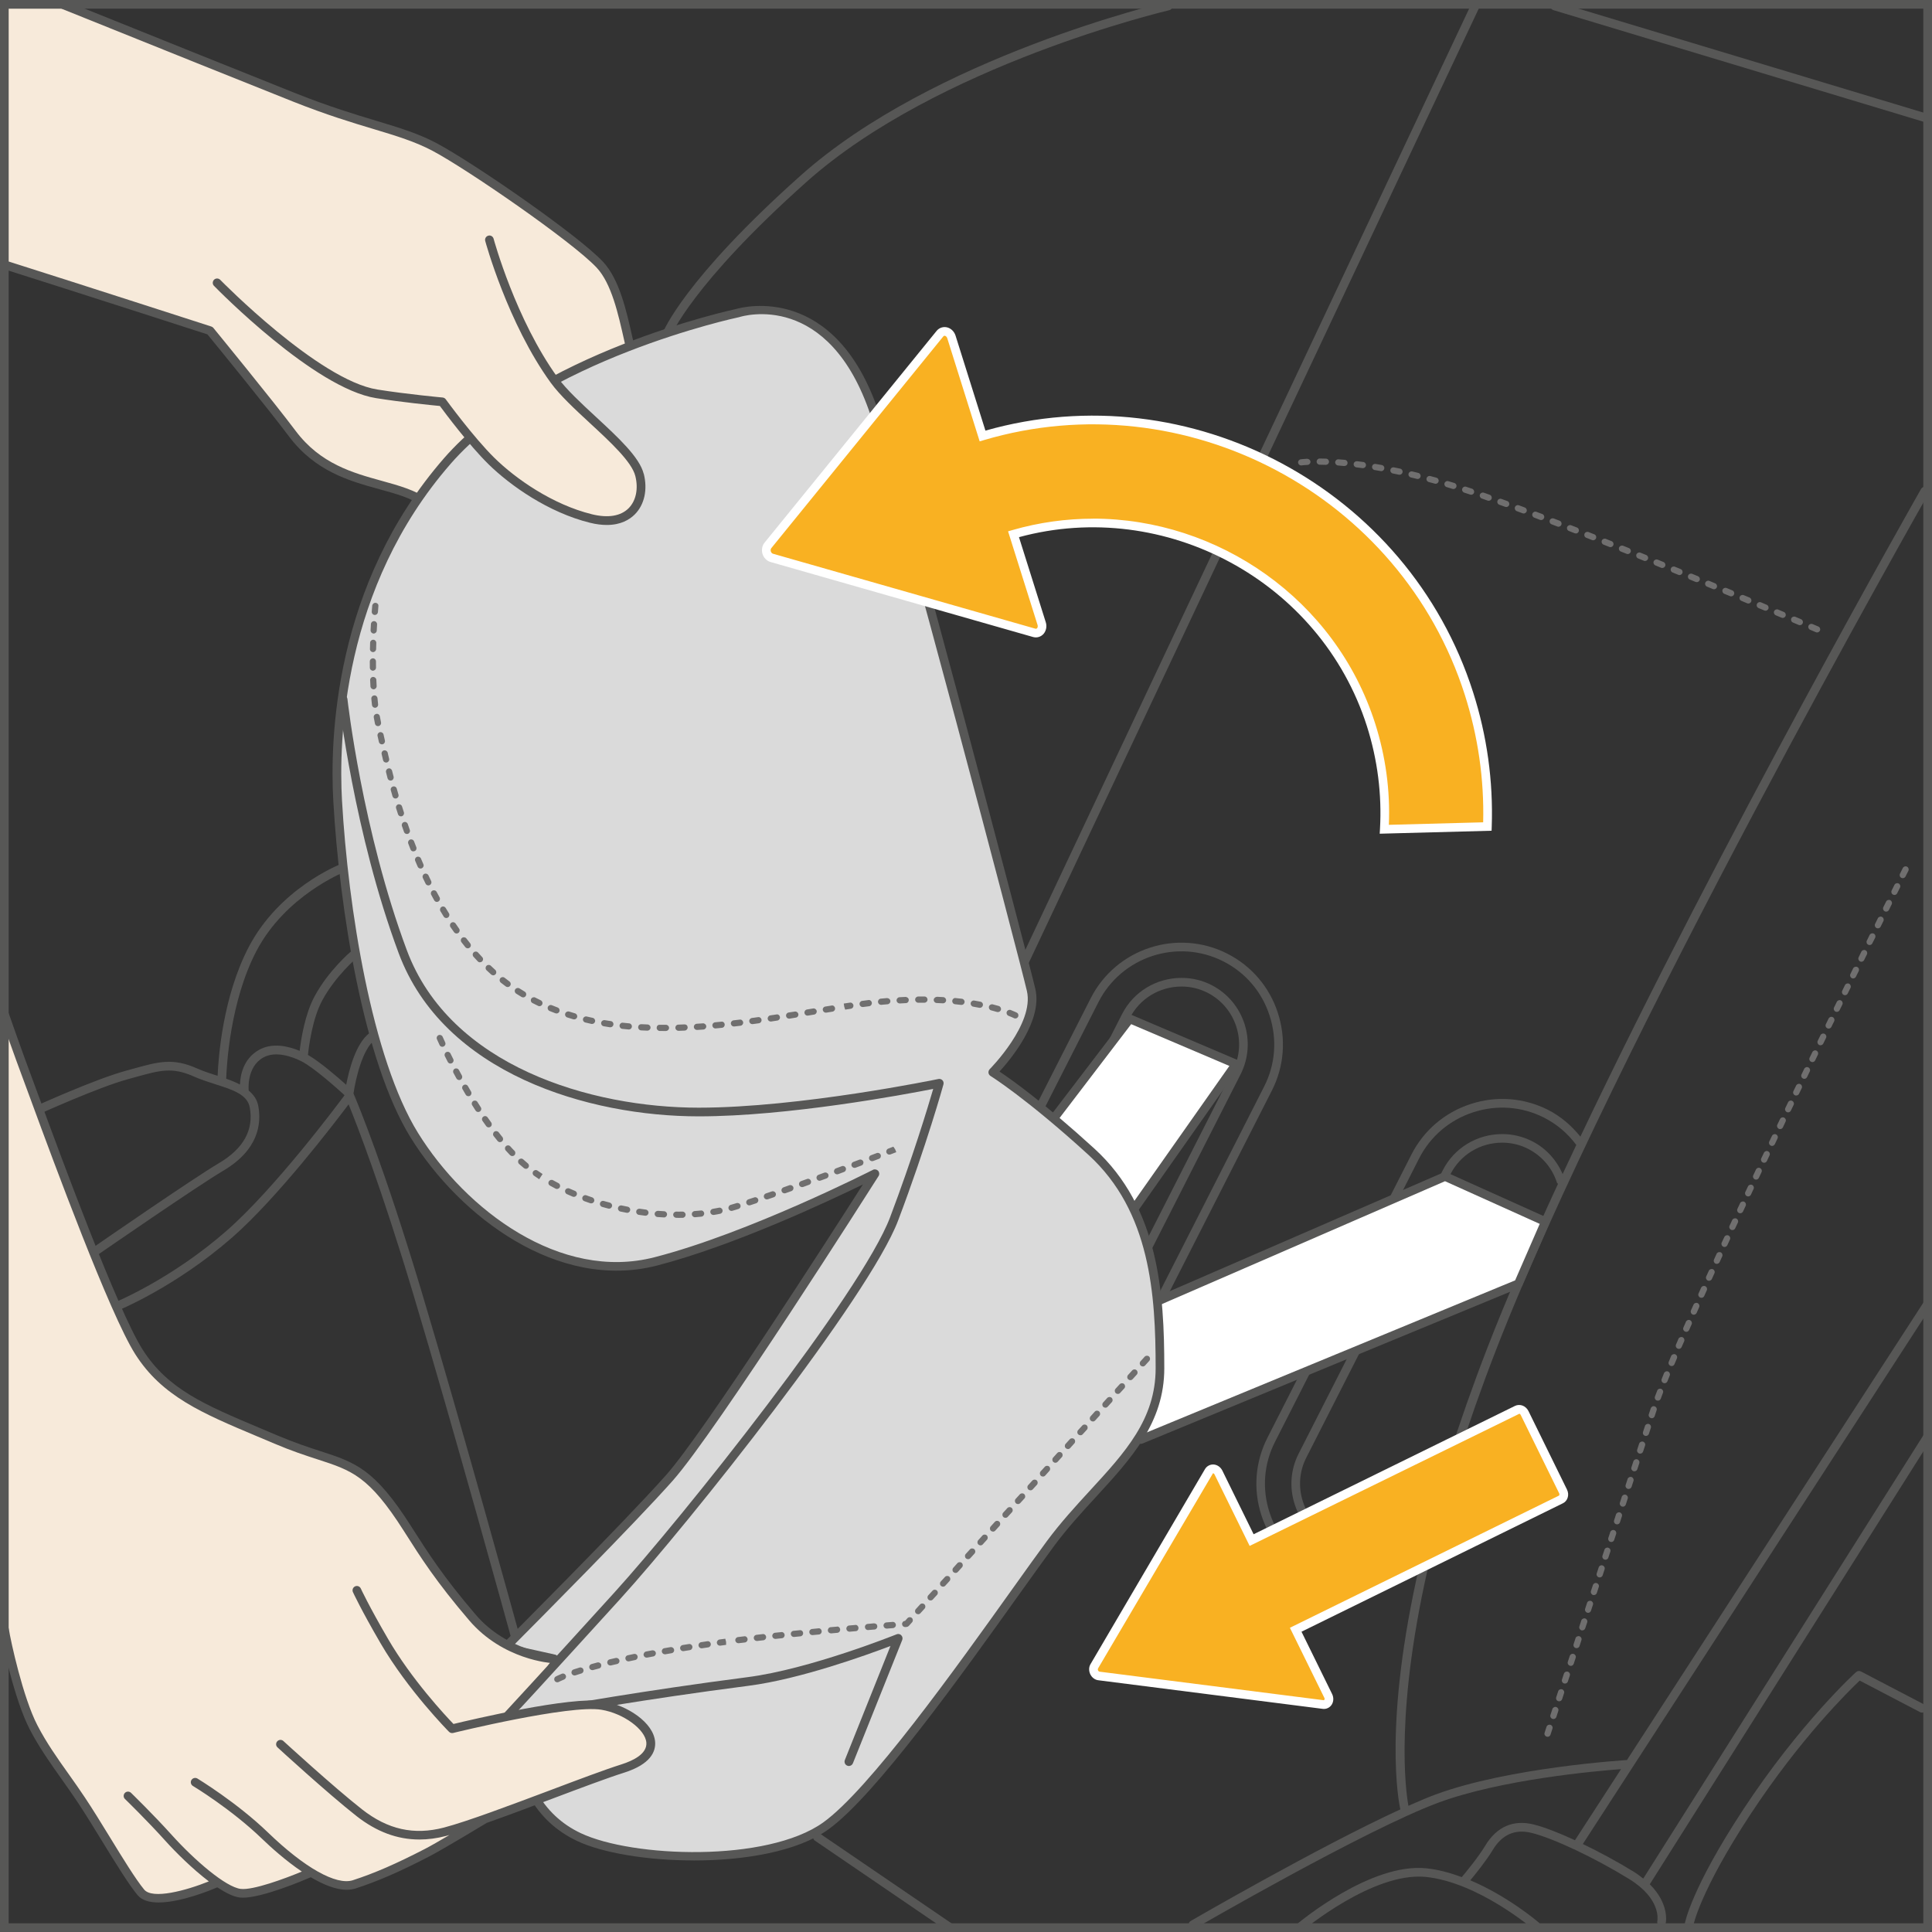 <?xml version="1.0" encoding="UTF-8"?>
<!DOCTYPE svg PUBLIC "-//W3C//DTD SVG 1.1//EN" "http://www.w3.org/Graphics/SVG/1.1/DTD/svg11.dtd">
<!-- Creator: CorelDRAW 2018 (64-Bit) -->
<svg xmlns="http://www.w3.org/2000/svg" xml:space="preserve" width="27.522mm" height="27.522mm" version="1.1" style="shape-rendering:geometricPrecision; text-rendering:geometricPrecision; image-rendering:optimizeQuality; fill-rule:evenodd; clip-rule:evenodd"
viewBox="0 0 570.13 570.12"
 xmlns:xlink="http://www.w3.org/1999/xlink">
 <rect x="0" y="0" width="570.13" height="570.12" fill="#333333" stroke="none"/>
 <defs>
  <style type="text/css">
   <![CDATA[
    .fil0 {fill:#575756;fill-rule:nonzero}
    .fil4 {fill:#706F6F;fill-rule:nonzero}
    .fil3 {fill:#DADADA;fill-rule:nonzero}
    .fil2 {fill:#F7EADA;fill-rule:nonzero}
    .fil5 {fill:#F9B122;fill-rule:nonzero}
    .fil1 {fill:white;fill-rule:nonzero}
   ]]>
  </style>
 </defs>
 <g id="Слой_x0020_1">
  <path class="fil0" d="M458.42 2.99l110 33.17c0.13,0.04 0.25,0.05 0.37,0.05 0.55,0 1.05,-0.36 1.23,-0.91 0.2,-0.68 -0.19,-1.39 -0.86,-1.6l-110 -33.16c-0.7,-0.21 -1.39,0.18 -1.6,0.86 -0.21,0.68 0.18,1.39 0.86,1.59z"/>
  <path class="fil0" d="M345.98 1.48c-0.16,-0.68 -0.84,-1.1 -1.53,-0.96 -0.69,0.16 -68.93,16.25 -108.16,51.26 -34.41,30.69 -40.54,45.97 -40.79,46.6 -0.25,0.66 0.07,1.39 0.74,1.65 0.15,0.05 0.31,0.08 0.46,0.08 0.51,0 1,-0.31 1.19,-0.81 0.06,-0.15 6.3,-15.46 40.1,-45.61 38.72,-34.56 106.34,-50.52 107.02,-50.67 0.69,-0.16 1.12,-0.85 0.96,-1.53z"/>
  <path class="fil0" d="M301.82 284.92c0.17,0.08 0.36,0.12 0.54,0.12 0.48,0 0.94,-0.28 1.15,-0.73l132.97 -282c0.3,-0.64 0.03,-1.4 -0.62,-1.7 -0.62,-0.31 -1.4,-0.03 -1.69,0.6l-132.97 282c-0.3,0.64 -0.03,1.4 0.61,1.7z"/>
  <path class="fil0" d="M104.32 322.61c0.66,-4.33 2.62,-12.92 6.21,-15.69 0.56,-0.42 0.66,-1.23 0.23,-1.79 -0.43,-0.56 -1.24,-0.66 -1.79,-0.23 -3.95,3.03 -5.95,10.7 -6.81,15.22 -2.61,-2.34 -7.78,-6.81 -11.28,-8.82 0.25,-2.48 1.29,-10.68 4.22,-16.1 3.87,-7.17 10.15,-12.51 10.21,-12.57 0.54,-0.45 0.6,-1.27 0.15,-1.8 -0.46,-0.54 -1.27,-0.62 -1.8,-0.15 -0.27,0.23 -6.71,5.7 -10.82,13.31 -2.86,5.29 -4.02,12.73 -4.41,16.11 -3.28,-1.37 -8.08,-2.55 -12.1,-0.23 -4.56,2.63 -5.41,7.43 -5.52,10.16 -1.25,-0.64 -2.61,-1.21 -4.06,-1.7 0.13,-3.87 1.16,-22.85 8.93,-37.71 8.57,-16.33 25.66,-23.19 25.83,-23.25 0.66,-0.26 0.98,-1 0.72,-1.66 -0.26,-0.66 -1.02,-0.99 -1.66,-0.73 -0.74,0.29 -18.15,7.24 -27.16,24.46 -7.68,14.67 -8.97,32.67 -9.19,38.03 -2.06,-0.66 -4.17,-1.34 -6.14,-2.21 -7.09,-3.15 -11.28,-1.97 -18.91,0.15l-2.16 0.6c-8.89,2.43 -26.16,10.24 -26.88,10.58 -0.64,0.29 -0.93,1.06 -0.64,1.69 0.28,0.64 1.04,0.92 1.69,0.64 0.18,-0.07 17.81,-8.07 26.5,-10.44l2.18 -0.6c7.28,-2.04 10.95,-3.05 17.19,-0.28 2.1,0.94 4.3,1.64 6.44,2.33 5.1,1.62 9.5,3.02 10.21,6.85 1.23,6.63 -1.83,12.16 -9.1,16.46 -7.74,4.57 -35.7,23.9 -36.88,24.72 -0.59,0.4 -0.73,1.2 -0.33,1.78 0.25,0.36 0.65,0.56 1.05,0.56 0.25,0 0.51,-0.07 0.73,-0.23 0.29,-0.2 29.06,-20.09 36.73,-24.61 10.33,-6.11 11.31,-13.77 10.31,-19.13 -0.37,-1.99 -1.47,-3.36 -2.83,-4.52 -0.01,-0.01 0.01,-0.03 0.01,-0.04 -0.01,-0.07 -0.72,-6.8 4.22,-9.66 3.71,-2.13 8.69,-0.26 11.32,1.05 3.79,1.9 11.14,8.56 12.71,9.99 0,0.03 -0.01,0.08 -0.01,0.1 -2.1,2.84 -20.53,27.49 -34.8,39.97 -16.46,14.41 -33.04,21.14 -33.21,21.22 -0.65,0.25 -0.97,1.01 -0.71,1.67 0.2,0.5 0.68,0.8 1.18,0.8 0.16,0 0.32,-0.03 0.48,-0.09 0.17,-0.06 17.13,-6.95 33.94,-21.65 13.31,-11.65 30.11,-33.63 34.36,-39.29 2.65,6.51 9.64,24.54 18.99,55.67 11.99,39.98 28.74,100.88 28.9,101.49 0.16,0.57 0.67,0.94 1.23,0.94 0.11,0 0.23,-0.01 0.34,-0.04 0.69,-0.19 1.08,-0.89 0.9,-1.57 -0.17,-0.62 -16.92,-61.55 -28.92,-101.56 -10.84,-36.11 -18.53,-54.69 -20,-58.15z"/>
  <path class="fil0" d="M549.17 493.25c-0.47,-0.26 -1.05,-0.17 -1.45,0.18 -0.17,0.15 -16.49,14.97 -33.39,40.69 -15.24,23.22 -17.11,33.24 -17.17,33.64 -0.12,0.7 0.35,1.36 1.04,1.49 0.07,0.01 0.15,0.02 0.23,0.02 0.61,0 1.16,-0.44 1.26,-1.06 0.02,-0.1 1.94,-10.03 16.79,-32.69 14.81,-22.54 29.14,-36.59 32.31,-39.59l17.8 9.3c0.63,0.33 1.4,0.08 1.73,-0.55 0.33,-0.62 0.09,-1.4 -0.54,-1.72l-18.6 -9.71z"/>
  <path class="fil0" d="M388.28 462.36c-6.5,-3.3 -11.34,-8.98 -13.62,-15.97 -2.28,-6.99 -1.72,-14.41 1.6,-20.92l42.52 -83.63c3.31,-6.5 8.97,-11.33 15.96,-13.61 7.01,-2.28 14.43,-1.71 20.93,1.59 3.79,1.94 6.98,4.66 9.49,8.05 -1.37,2.89 -2.7,5.76 -4.03,8.59 -1.81,-4.17 -4.91,-7.61 -9,-9.69 -2.76,-1.39 -5.72,-2.11 -8.81,-2.11 -7.49,0 -14.23,4.11 -17.58,10.72l-42.53 83.62c-2.36,4.64 -2.76,9.96 -1.13,14.97 1.64,5.01 5.09,9.06 9.73,11.43 2.77,1.4 5.74,2.1 8.81,2.1 7.49,0 14.23,-4.11 17.58,-10.71l10.29 -20.24c0.32,-0.62 0.07,-1.4 -0.56,-1.72 -0.64,-0.32 -1.4,-0.06 -1.73,0.56l-10.29 20.23c-2.91,5.74 -8.77,9.31 -15.3,9.31 -2.67,0 -5.25,-0.62 -7.64,-1.84 -4.04,-2.05 -7.04,-5.58 -8.47,-9.93 -1.42,-4.37 -1.07,-8.99 0.99,-13.02l42.53 -83.63c2.91,-5.74 8.78,-9.32 15.29,-9.32 2.69,0 5.26,0.62 7.65,1.84 4.05,2.07 7.07,5.58 8.48,9.93 0.06,0.17 0.22,0.25 0.32,0.39 -8.03,17.37 -15.19,33.81 -20.79,48.27 -8.9,22.98 -14.99,42.87 -19.12,59.8 -8.35,8.13 -21.19,10.2 -31.6,4.9zm181.2 -39.43c-0.61,-0.38 -1.39,-0.21 -1.76,0.4l-82.8 131.03c-0.86,-0.67 -1.73,-1.35 -2.81,-2.02 -4.83,-2.97 -10.09,-5.81 -15.02,-8.18l102.58 -158.29c0.39,-0.59 0.22,-1.39 -0.38,-1.77 -0.58,-0.39 -1.37,-0.22 -1.76,0.38l-87.42 134.9c-0.76,0.05 -34.92,2.19 -56.54,10.19 -2.33,0.87 -5.05,2.03 -7.95,3.31 -0.74,-4.08 -4.28,-28.24 6.69,-74.15 0.01,-0.01 0.02,-0.01 0.04,-0.03 0.31,-0.32 0.35,-0.75 0.25,-1.16 4.06,-16.77 10.04,-36.39 18.79,-58.95 34.35,-88.68 126.8,-251.38 127.73,-253.01 0.34,-0.62 0.13,-1.4 -0.48,-1.75 -0.62,-0.36 -1.4,-0.14 -1.75,0.48 -0.74,1.29 -59.23,104.25 -100.52,191.1 -2.64,-3.24 -5.75,-5.96 -9.51,-7.88 -7.12,-3.61 -15.26,-4.23 -22.88,-1.74 -7.64,2.49 -13.84,7.78 -17.46,14.89l-42.52 83.63c-3.61,7.12 -4.24,15.24 -1.75,22.87 2.49,7.64 7.77,13.83 14.89,17.45 4.24,2.16 8.87,3.21 13.48,3.21 6.57,0 13.04,-2.26 18.36,-6.32 -10.93,47.37 -6.19,70.45 -5.74,72.42 -24.16,11.09 -61.42,32.67 -61.85,32.92 -0.62,0.36 -0.82,1.14 -0.46,1.75 0.23,0.41 0.66,0.64 1.1,0.64 0.22,0 0.45,-0.06 0.64,-0.17 0.5,-0.29 50.31,-29.16 71.79,-37.12 18.49,-6.85 46.42,-9.34 53.91,-9.9l-13.6 20.98c-4.74,-2.18 -9.05,-3.86 -12.13,-4.63 -6.06,-1.53 -10.99,0.65 -14.36,6.26 -2.04,3.41 -5.93,8.09 -6.91,9.25 -3.38,-1.23 -6.9,-2.23 -10.45,-2.59 -16.39,-1.69 -37.3,15.73 -38.18,16.47 -0.53,0.45 -0.6,1.26 -0.15,1.8 0.25,0.3 0.61,0.45 0.97,0.45 0.31,0 0.6,-0.1 0.84,-0.3 0.2,-0.18 20.74,-17.36 36.25,-15.89 15.57,1.56 31.68,15.33 31.84,15.47 0.54,0.45 1.33,0.4 1.8,-0.14 0.46,-0.53 0.4,-1.34 -0.13,-1.8 -0.5,-0.43 -9.25,-7.86 -20.28,-12.52 1.5,-1.8 4.71,-5.77 6.59,-8.9 2.76,-4.6 6.61,-6.32 11.53,-5.08 6.49,1.62 18.58,7.33 28.76,13.6 9.5,5.85 8.37,12.11 8.31,12.39 -0.15,0.69 0.29,1.37 0.97,1.52 0.1,0.02 0.18,0.03 0.28,0.03 0.59,0 1.11,-0.41 1.25,-1 0.06,-0.28 1.04,-5.66 -4.72,-11.39l83.02 -131.37c0.38,-0.6 0.2,-1.4 -0.39,-1.77z"/>
  <path class="fil0" d="M241.92 541.05c-0.58,-0.4 -1.38,-0.26 -1.78,0.34 -0.4,0.58 -0.25,1.37 0.34,1.78l39.42 26.89 0.11 0.07 1.23 0c0.17,-0.09 0.32,-0.23 0.44,-0.4 0.4,-0.58 0.25,-1.38 -0.33,-1.78l-39.43 -26.89z"/>
  <path class="fil0" d="M330.53 404.24c-6.85,13.48 -23.39,18.87 -36.89,12.01 -6.5,-3.31 -11.33,-8.98 -13.61,-15.96 -2.28,-6.99 -1.71,-14.42 1.6,-20.93l42.52 -83.64c6.85,-13.48 23.42,-18.87 36.89,-12.01 6.5,3.3 11.35,8.98 13.61,15.97 2.28,6.99 1.72,14.42 -1.59,20.92l-42.53 83.64zm46.56 -105.36c-2.48,-7.64 -7.78,-13.83 -14.89,-17.45 -14.72,-7.49 -32.82,-1.61 -40.33,13.14l-42.53 83.63c-3.61,7.12 -4.24,15.24 -1.75,22.88 2.49,7.63 7.78,13.83 14.89,17.46 4.24,2.16 8.85,3.25 13.5,3.25 3.14,0 6.3,-0.5 9.38,-1.5 7.64,-2.49 13.83,-7.77 17.45,-14.89l42.54 -83.63c3.61,-7.12 4.23,-15.24 1.74,-22.88z"/>
  <path class="fil0" d="M363.82 315.91l-42.53 83.64c-2.92,5.74 -8.78,9.31 -15.29,9.31 -2.69,0 -5.26,-0.62 -7.66,-1.84 -4.04,-2.05 -7.05,-5.58 -8.46,-9.92 -1.42,-4.37 -1.07,-8.99 0.97,-13.03l42.54 -83.63c2.91,-5.74 8.78,-9.32 15.29,-9.32 2.68,0 5.25,0.62 7.65,1.83 8.38,4.28 11.74,14.57 7.48,22.96zm-6.32 -25.24c-2.76,-1.39 -5.72,-2.1 -8.81,-2.1 -7.48,0 -14.22,4.1 -17.59,10.71l-42.52 83.63c-2.36,4.65 -2.76,9.95 -1.13,14.97 1.63,5.01 5.08,9.05 9.73,11.42 2.76,1.4 5.72,2.11 8.81,2.11 7.48,0 14.21,-4.11 17.57,-10.71l42.52 -83.64c4.9,-9.64 1.05,-21.48 -8.6,-26.4z"/>
  <polygon class="fil1" points="304.7,338.27 333.41,300.65 364.76,314 331.59,361.12 "/>
  <path class="fil0" d="M306.45 338.08l24.89 21.15 31.45 -44.68 -28.98 -12.33 -27.37 35.86zm25.14 24.31c-0.3,0 -0.6,-0.1 -0.83,-0.3l-26.89 -22.85c-0.52,-0.44 -0.6,-1.21 -0.18,-1.75l28.71 -37.61c0.35,-0.45 0.99,-0.64 1.51,-0.4l31.34 13.34c0.36,0.15 0.64,0.45 0.74,0.82 0.1,0.37 0.05,0.77 -0.18,1.09l-33.17 47.12c-0.21,0.29 -0.53,0.48 -0.88,0.53 -0.06,0.01 -0.11,0.01 -0.16,0.01z"/>
  <polygon class="fil1" points="340.69,384.37 426.43,347.16 456.05,360.5 448.07,378.81 336.64,424.81 "/>
  <path class="fil0" d="M341.89 385.25l-3.76 37.57 108.98 -44.99 7.26 -16.67 -27.95 -12.59 -84.53 36.69zm-5.26 40.84c-0.27,0 -0.54,-0.09 -0.76,-0.25 -0.36,-0.27 -0.56,-0.71 -0.51,-1.16l4.06 -40.45c0.04,-0.45 0.34,-0.86 0.77,-1.04l85.73 -37.2c0.32,-0.15 0.7,-0.15 1.04,0.01l29.63 13.34c0.64,0.28 0.92,1.04 0.64,1.67l-7.99 18.31c-0.13,0.3 -0.38,0.55 -0.69,0.67l-111.43 46c-0.16,0.06 -0.32,0.1 -0.49,0.1z"/>
  <path class="fil2" d="M202.31 165.99c-2.48,-8.38 -7.23,-19.6 -7.23,-19.6 0,0 4.7,-9.58 2.88,-15.05 -1.82,-5.45 -5.21,-12.01 -8.97,-19.05 -3.76,-7.04 -4.49,-26.2 -12.01,-34.22 -7.52,-8.01 -38.7,-29.37 -48.76,-34.71 -10.07,-5.34 -20.75,-6.44 -41.26,-14.57 -20.5,-8.14 -67.8,-27.42 -67.8,-27.42l-17.39 0 -0.81 76.43 61 19.78c0,0 17.7,21.59 24.25,30.34 10.92,14.56 26.83,13.96 37.49,19.67 6.34,3.4 15.1,11.04 22.63,19.05 7.52,8.02 17.52,24.4 17.52,24.4 0,0 2.05,6.8 5.69,11.65 3.65,4.86 11.77,5.58 14.93,1.7 3.15,-3.88 5.1,-11.41 5.1,-11.41 0,0 6.28,-2.24 9.92,-6.49 3.64,-4.24 5.46,-11.62 2.83,-20.5z"/>
  <path class="fil0" d="M203.28 164.24c-2.47,-7.09 -5.74,-15.4 -6.57,-17.49 0.91,-2.16 4.19,-10.6 2.46,-15.8 -1.88,-5.63 -5.35,-12.32 -9.05,-19.25 -1.36,-2.54 -2.36,-7.02 -3.41,-11.76 -1.83,-8.21 -3.9,-17.52 -8.79,-22.73 -7.51,-7.99 -38.39,-29.29 -49.09,-34.97 -5.36,-2.84 -10.83,-4.5 -17.76,-6.59 -6.18,-1.86 -13.85,-4.17 -23.63,-8.05 -10.96,-4.35 -41.86,-16.77 -68.23,-27.38 -0.66,-0.25 -1.39,0.05 -1.67,0.71 -0.26,0.66 0.06,1.4 0.71,1.67 26.37,10.61 57.28,23.03 68.24,27.38 9.88,3.92 17.61,6.26 23.83,8.12 6.8,2.05 12.16,3.68 17.3,6.39 10.31,5.47 41.22,26.79 48.43,34.46 4.4,4.69 6.39,13.64 8.16,21.54 1.14,5.14 2.13,9.57 3.65,12.41 3.65,6.83 7.07,13.41 8.88,18.85 1.36,4.09 -1.4,11.81 -2.58,14.44 -0.15,0.32 -0.15,0.68 -0.02,1 0.04,0.1 3.9,9.79 6.73,17.88 2.53,7.23 2.12,13.58 -1.21,18.85 -3.33,5.27 -10.19,7.29 -10.26,7.31 -0.44,0.12 -0.77,0.47 -0.88,0.9 -0.02,0.08 -2.09,7.82 -5.04,11.44 -1.07,1.32 -2.97,2.05 -5.3,2.02 -3.04,-0.06 -5.96,-1.47 -7.61,-3.68 -3.46,-4.61 -5.36,-10.54 -5.51,-10.88 -0.07,-0.13 -7.91,-12.84 -14.83,-21.32 -7.28,-8.9 -14.4,-15.59 -23.84,-22.35 -3.81,-2.73 -8.64,-4.06 -13.77,-5.48 -8.47,-2.34 -18.07,-4.98 -25.38,-14.74 -6.5,-8.68 -24.11,-30.17 -24.28,-30.39 -0.15,-0.18 -0.36,-0.33 -0.6,-0.4 0,0 -36.42,-11.77 -60.7,-19.47 -0.68,-0.21 -1.4,0.16 -1.61,0.84 -0.02,0.06 -0.04,0.13 -0.04,0.19l0 0.39c0.07,0.46 0.4,0.88 0.88,1.03 22.87,7.24 56.5,18.1 60.33,19.34 2.13,2.6 17.92,21.92 23.98,30.01 7.84,10.46 17.88,13.23 26.75,15.68 4.9,1.34 9.51,2.62 12.95,5.08 9.37,6.72 16.13,13.07 23.35,21.9 6.78,8.29 14.47,20.75 14.52,20.75l0 -0.01c0.08,0.26 2.04,6.39 5.77,11.36 2.12,2.83 5.8,4.63 9.62,4.71l0.24 0c2.98,0 5.55,-1.07 7.08,-2.97 2.78,-3.41 4.74,-9.65 5.34,-11.71 2,-0.7 7.79,-3.08 11.02,-8.18 3.77,-5.96 4.26,-13.05 1.46,-21.06z"/>
  <path class="fil3" d="M217.74 92.36c0,0 -58.24,12.13 -85.74,43.68 -27.5,31.55 -33.97,71.99 -32.35,100.31 1.62,28.3 8.08,75.22 22.65,98.68 14.56,23.45 42.87,44.49 71.18,37.2 28.31,-7.29 64.71,-25.88 64.71,-25.88 0,0 -47.72,75.23 -60.66,89.78 -12.95,14.56 -48.54,50.15 -48.54,50.15l14.56 3.24c0,0 -12.13,6.56 -11.32,17.9 0.8,11.32 3.23,27.4 18.6,34.68 15.38,7.28 55.82,8.89 72.8,-3.23 16.99,-12.13 52.59,-64.72 66.33,-83.32 13.75,-18.6 32.36,-29.93 32.36,-51.77 0,-21.84 -1.61,-46.91 -20.22,-63.9 -18.61,-16.98 -29.12,-23.45 -29.12,-23.45 0,0 13.75,-13.75 11.32,-24.27 -2.43,-10.52 -38.17,-146.07 -46.1,-169.87 -12.94,-38.83 -40.44,-29.93 -40.44,-29.93z"/>
  <g>
   <path class="fil0" d="M217.74 92.36l0.03 0 -0.03 0zm-66.2 393.18l12.28 2.73c0.53,0.12 0.92,0.56 0.99,1.1 0.06,0.53 -0.22,1.06 -0.7,1.3 -0.12,0.07 -12.16,6.23 -11.43,16.57 1.23,17.3 7.35,28.35 18.69,33.71 15.2,7.21 54.91,8.71 71.51,-3.12 13.57,-9.7 39.15,-45.5 56.07,-69.21 3.93,-5.5 7.35,-10.29 9.97,-13.83 4.03,-5.45 8.43,-10.25 12.69,-14.89 10.43,-11.33 19.42,-21.11 19.42,-36.13 0,-21.71 -1.53,-46.27 -19.81,-62.96 -18.27,-16.68 -28.82,-23.24 -28.92,-23.3 -0.33,-0.21 -0.55,-0.56 -0.6,-0.94 -0.04,-0.39 0.1,-0.77 0.36,-1.06 0.14,-0.13 13.23,-13.37 10.98,-23.07 -2.29,-9.93 -38.09,-145.82 -46.07,-169.75 -12.36,-37.09 -37.76,-29.46 -38.83,-29.11 -0.04,0.01 -0.09,0.02 -0.13,0.03 -0.58,0.12 -58.14,12.42 -85.04,43.27 -31.95,36.66 -33.05,81.72 -32.04,99.4 1.8,31.45 8.76,75.99 22.46,98.09 14.07,22.67 41.93,43.81 69.77,36.63 27.85,-7.16 64.08,-25.6 64.44,-25.79 0.51,-0.26 1.13,-0.14 1.53,0.28 0.39,0.43 0.45,1.07 0.14,1.55 -1.96,3.08 -47.93,75.49 -60.79,89.95 -11.23,12.64 -39.78,41.37 -46.94,48.56zm53.19 63.47c-13.7,0 -26.96,-2.2 -34.45,-5.76 -12.26,-5.8 -18.84,-17.52 -20.15,-35.84 -0.62,-8.69 6.05,-14.61 10.02,-17.33l-11.45 -2.55c-0.45,-0.1 -0.82,-0.44 -0.95,-0.89 -0.13,-0.45 -0.01,-0.93 0.33,-1.26 0.35,-0.36 35.71,-35.72 48.48,-50.09 11.04,-12.43 48.13,-70.18 58.08,-85.76 -10.38,5.06 -38.29,18.15 -60.85,23.95 -29.13,7.47 -58.04,-14.35 -72.6,-37.77 -13.94,-22.49 -21.02,-67.55 -22.83,-99.29 -1.03,-17.98 0.09,-63.86 32.67,-101.21 27.1,-31.1 84.32,-43.63 86.39,-44.08 1.7,-0.48 29.13,-7.77 41.98,30.77 7.99,23.97 43.83,160.03 46.14,169.98 2.16,9.39 -7.29,20.71 -10.59,24.33 3.37,2.24 13.03,9.08 28,22.74 19.04,17.39 20.63,42.59 20.63,64.84 0,16.01 -9.76,26.62 -20.08,37.86 -4.22,4.59 -8.58,9.33 -12.52,14.67 -2.61,3.53 -6.02,8.31 -9.95,13.79 -17.02,23.84 -42.75,59.86 -56.66,69.8 -9.03,6.45 -24.6,9.11 -39.64,9.11z"/>
  </g>
  <path class="fil0" d="M250.5 521.14c-0.15,0 -0.31,-0.03 -0.47,-0.1 -0.66,-0.25 -0.97,-1 -0.72,-1.66l13.47 -33.66c-7.14,2.72 -26.72,9.79 -41.84,11.74 -31.49,4.06 -55.51,8.44 -55.74,8.48 -0.73,0.1 -1.37,-0.33 -1.5,-1.03 -0.12,-0.69 0.34,-1.35 1.03,-1.48 0.25,-0.05 24.32,-4.43 55.88,-8.51 18.42,-2.37 43.72,-12.55 43.97,-12.64 0.46,-0.21 1.02,-0.09 1.38,0.28 0.36,0.36 0.47,0.91 0.29,1.38l-14.56 36.4c-0.21,0.5 -0.69,0.8 -1.19,0.8z"/>
  <path class="fil4" d="M110.61 181.47l-0.06 0c-0.51,-0.04 -0.88,-0.48 -0.85,-0.98l0.14 -1.72c0.04,-0.5 0.45,-0.9 0.99,-0.89 0.5,0.04 0.88,0.42 0.84,0.93l-0.14 1.81c-0.04,0.48 -0.44,0.85 -0.91,0.85zm-0.34 5.48l-0.04 0c-0.5,-0.03 -0.89,-0.46 -0.87,-0.97l0.1 -1.83c0.03,-0.5 0.44,-0.88 0.97,-0.86 0.5,0.03 0.88,0.47 0.85,0.97l-0.1 1.82c-0.02,0.49 -0.42,0.87 -0.91,0.87zm-0.19 5.48l-0.02 0c-0.51,-0.01 -0.91,-0.44 -0.89,-0.93l0.05 -1.84c0.01,-0.49 0.42,-0.88 0.91,-0.88l0.03 0c0.5,0.01 0.9,0.44 0.88,0.94l-0.05 1.81c-0.01,0.5 -0.42,0.9 -0.91,0.9zm-0.03 5.49c-0.5,0 -0.91,-0.4 -0.91,-0.91l-0.01 -1.83c0,-0.51 0.42,-0.92 0.91,-0.92 0.51,0 0.91,0.41 0.91,0.92l0.01 1.81c0.01,0.5 -0.4,0.91 -0.91,0.92l-0.01 0zm0.18 5.48c-0.48,0 -0.88,-0.38 -0.91,-0.87l-0.09 -1.84c-0.02,-0.5 0.37,-0.93 0.88,-0.94 0.49,0.01 0.93,0.37 0.95,0.88l0.09 1.81c0.02,0.5 -0.36,0.94 -0.86,0.97l-0.05 0zm0.45 5.46c-0.46,0 -0.86,-0.34 -0.91,-0.81 -0.07,-0.6 -0.13,-1.21 -0.19,-1.84 -0.05,-0.5 0.31,-0.95 0.82,-0.99 0.47,-0.11 0.95,0.32 1,0.82 0.06,0.61 0.12,1.21 0.18,1.8 0.06,0.5 -0.3,0.95 -0.8,1.01 -0.03,0.01 -0.07,0.01 -0.1,0.01zm0.86 5.42c-0.42,0 -0.8,-0.29 -0.89,-0.72 -0.12,-0.6 -0.24,-1.21 -0.35,-1.84 -0.09,-0.5 0.25,-0.97 0.75,-1.06 0.5,-0.11 0.96,0.24 1.05,0.75 0.11,0.6 0.22,1.18 0.34,1.76 0.1,0.49 -0.21,0.98 -0.7,1.08 -0.07,0.01 -0.13,0.02 -0.2,0.02zm1.16 5.37c-0.42,0 -0.8,-0.29 -0.89,-0.71l-0.4 -1.79c-0.1,-0.49 0.21,-0.98 0.7,-1.09 0.49,-0.1 0.98,0.21 1.08,0.7l0.4 1.79c0.1,0.49 -0.21,0.98 -0.7,1.08 -0.07,0.01 -0.13,0.02 -0.19,0.02zm1.22 5.37c-0.42,0 -0.79,-0.29 -0.88,-0.7 -0.15,-0.61 -0.29,-1.21 -0.42,-1.79 -0.11,-0.51 0.2,-0.99 0.69,-1.1 0.5,-0.09 0.99,0.21 1.1,0.69 0.13,0.58 0.27,1.18 0.42,1.78 0.12,0.49 -0.19,0.99 -0.68,1.1 -0.07,0.02 -0.14,0.03 -0.21,0.03zm1.33 5.32c-0.4,0 -0.77,-0.27 -0.88,-0.68l-0.45 -1.78c-0.12,-0.49 0.17,-0.99 0.66,-1.11 0.5,-0.16 0.99,0.18 1.12,0.66l0.45 1.76c0.12,0.49 -0.16,0.99 -0.65,1.12 -0.08,0.02 -0.15,0.03 -0.24,0.03zm1.46 5.3c-0.39,0 -0.76,-0.26 -0.88,-0.66l-0.5 -1.77c-0.14,-0.49 0.15,-0.99 0.64,-1.12 0.49,-0.14 0.99,0.15 1.12,0.64l0.5 1.75c0.14,0.48 -0.14,0.99 -0.63,1.12 -0.09,0.03 -0.17,0.04 -0.26,0.04zm1.61 5.26c-0.39,0 -0.75,-0.25 -0.87,-0.64 -0.19,-0.58 -0.37,-1.18 -0.56,-1.75 -0.15,-0.49 0.12,-0.99 0.6,-1.15 0.51,-0.12 1,0.12 1.15,0.61 0.18,0.57 0.36,1.15 0.55,1.73 0.15,0.48 -0.11,1 -0.59,1.16 -0.09,0.03 -0.19,0.04 -0.28,0.04zm1.75 5.2c-0.37,0 -0.72,-0.23 -0.85,-0.61l-0.61 -1.73c-0.16,-0.48 0.09,-1 0.57,-1.16 0.5,-0.17 1,0.09 1.16,0.57l0.59 1.72c0.17,0.47 -0.08,1 -0.56,1.17 -0.1,0.03 -0.2,0.05 -0.31,0.05zm1.93 5.14c-0.37,0 -0.72,-0.22 -0.86,-0.58 -0.23,-0.58 -0.45,-1.16 -0.66,-1.73 -0.18,-0.47 0.06,-1 0.53,-1.18 0.45,-0.18 1,0.06 1.18,0.54 0.21,0.56 0.44,1.12 0.66,1.69 0.18,0.48 -0.04,1 -0.51,1.18 -0.12,0.04 -0.23,0.06 -0.34,0.06zm2.1 5.06c-0.35,0 -0.69,-0.21 -0.84,-0.55 -0.25,-0.56 -0.49,-1.13 -0.73,-1.7 -0.19,-0.47 0.03,-1 0.5,-1.2 0.46,-0.18 1,0.03 1.2,0.5 0.23,0.56 0.47,1.11 0.71,1.67 0.21,0.46 -0.01,0.99 -0.47,1.2 -0.12,0.06 -0.25,0.08 -0.37,0.08zm2.31 4.98c-0.34,0 -0.66,-0.19 -0.82,-0.52l-0.8 -1.65c-0.22,-0.47 -0.02,-1.01 0.43,-1.23 0.47,-0.22 1.01,-0.01 1.22,0.43l0.78 1.65c0.23,0.45 0.04,1 -0.42,1.22 -0.13,0.07 -0.26,0.1 -0.4,0.1zm2.52 4.87c-0.32,0 -0.64,-0.18 -0.8,-0.48 -0.3,-0.54 -0.59,-1.08 -0.88,-1.62 -0.23,-0.45 -0.07,-1 0.38,-1.23 0.45,-0.23 1,-0.07 1.23,0.38 0.29,0.53 0.57,1.07 0.86,1.6 0.24,0.44 0.08,0.99 -0.37,1.23 -0.14,0.08 -0.28,0.12 -0.44,0.12zm2.78 4.75c-0.31,0 -0.61,-0.15 -0.78,-0.43 -0.32,-0.53 -0.64,-1.05 -0.96,-1.58 -0.25,-0.43 -0.11,-1 0.32,-1.26 0.42,-0.27 0.99,-0.12 1.25,0.33 0.31,0.51 0.62,1.03 0.94,1.54 0.26,0.43 0.13,0.99 -0.29,1.26 -0.15,0.1 -0.32,0.14 -0.48,0.14zm3.03 4.57c-0.29,0 -0.57,-0.14 -0.75,-0.39 -0.36,-0.5 -0.71,-1.01 -1.06,-1.51 -0.28,-0.42 -0.17,-0.99 0.24,-1.27 0.43,-0.29 0.99,-0.18 1.28,0.24 0.34,0.5 0.69,1 1.03,1.49 0.29,0.41 0.19,0.99 -0.22,1.27 -0.16,0.12 -0.34,0.17 -0.53,0.17zm3.3 4.37c-0.27,0 -0.53,-0.11 -0.72,-0.34 -0.38,-0.47 -0.77,-0.96 -1.14,-1.45 -0.31,-0.4 -0.23,-0.99 0.17,-1.29 0.4,-0.3 0.97,-0.23 1.28,0.17 0.36,0.48 0.74,0.96 1.12,1.43 0.31,0.39 0.26,0.96 -0.14,1.28 -0.17,0.14 -0.37,0.21 -0.57,0.21zm3.6 4.13c-0.25,0 -0.49,-0.1 -0.66,-0.29 -0.42,-0.45 -0.84,-0.9 -1.26,-1.36 -0.33,-0.38 -0.3,-0.96 0.07,-1.29 0.37,-0.34 0.95,-0.31 1.29,0.07 0.4,0.45 0.8,0.89 1.21,1.32 0.36,0.36 0.34,0.95 -0.03,1.29 -0.18,0.17 -0.41,0.25 -0.63,0.25zm3.92 3.84c-0.21,0 -0.43,-0.08 -0.61,-0.23 -0.46,-0.42 -0.91,-0.83 -1.36,-1.26 -0.37,-0.35 -0.38,-0.93 -0.04,-1.3 0.34,-0.36 0.91,-0.39 1.29,-0.04 0.43,0.41 0.88,0.82 1.32,1.23 0.37,0.34 0.4,0.92 0.07,1.29 -0.18,0.2 -0.44,0.31 -0.69,0.31zm4.24 3.46c-0.18,0 -0.38,-0.06 -0.54,-0.18 -0.5,-0.36 -0.99,-0.74 -1.47,-1.12 -0.39,-0.31 -0.47,-0.89 -0.15,-1.29 0.3,-0.39 0.88,-0.47 1.28,-0.15 0.48,0.37 0.95,0.74 1.43,1.1 0.4,0.3 0.49,0.87 0.18,1.28 -0.18,0.24 -0.45,0.36 -0.73,0.36zm4.57 3.05c-0.16,0 -0.32,-0.04 -0.47,-0.13 -0.53,-0.32 -1.06,-0.64 -1.58,-0.98 -0.42,-0.27 -0.55,-0.83 -0.28,-1.26 0.28,-0.42 0.85,-0.54 1.27,-0.28 0.5,0.33 1.02,0.64 1.53,0.95 0.44,0.26 0.58,0.83 0.32,1.26 -0.17,0.29 -0.47,0.45 -0.79,0.45zm116.61 1.58c-0.5,0 -0.91,-0.39 -0.92,-0.91 -0.01,-0.51 0.4,-0.92 0.91,-0.93l1.83 0c0.51,0 0.91,0.4 0.91,0.91 0,0.51 -0.41,0.92 -0.91,0.92l-1.8 0 -0.01 0zm7.3 0.17l-0.05 0c-0.59,-0.04 -1.2,-0.06 -1.82,-0.09 -0.5,-0.02 -0.89,-0.45 -0.87,-0.97 0.03,-0.5 0.53,-0.83 0.96,-0.87 0.63,0.03 1.24,0.06 1.84,0.1 0.5,0.03 0.88,0.46 0.86,0.97 -0.03,0.49 -0.43,0.86 -0.91,0.86zm-12.79 0.03c-0.48,0 -0.88,-0.38 -0.91,-0.86 -0.03,-0.51 0.36,-0.94 0.85,-0.97l1.75 -0.09c0.5,-0.01 0.98,0.36 1,0.86 0.02,0.52 -0.32,0.94 -0.83,0.97l-1.81 0.1 -0.05 0zm-5.48 0.42c-0.46,0 -0.85,-0.34 -0.91,-0.82 -0.05,-0.5 0.31,-0.96 0.81,-1.01 0.62,-0.06 1.24,-0.12 1.85,-0.17 0.52,0.02 0.94,0.34 0.99,0.84 0.04,0.51 -0.34,0.95 -0.84,0.99 -0.59,0.04 -1.2,0.1 -1.8,0.16 -0.03,0.01 -0.06,0.01 -0.1,0.01zm23.73 0.03c-0.04,0 -0.07,0 -0.11,-0.01 -0.58,-0.07 -1.18,-0.13 -1.8,-0.2 -0.5,-0.05 -0.87,-0.5 -0.82,-1 0.05,-0.51 0.51,-0.92 1,-0.82 0.63,0.07 1.24,0.13 1.84,0.2 0.5,0.06 0.86,0.53 0.8,1.02 -0.06,0.46 -0.45,0.8 -0.91,0.8zm-124.55 0.37c-0.13,0 -0.27,-0.03 -0.39,-0.1 -0.56,-0.26 -1.11,-0.54 -1.67,-0.83 -0.45,-0.23 -0.61,-0.79 -0.38,-1.24 0.23,-0.43 0.79,-0.61 1.23,-0.37 0.53,0.28 1.07,0.54 1.6,0.8 0.46,0.23 0.65,0.77 0.42,1.23 -0.15,0.32 -0.48,0.51 -0.82,0.51zm95.38 0.25c-0.45,0 -0.85,-0.34 -0.91,-0.8 -0.07,-0.5 0.29,-0.96 0.78,-1.02l1.82 -0.24c0.47,-0.12 0.96,0.29 1.02,0.8 0.06,0.5 -0.29,0.96 -0.79,1.02l-1.81 0.23c-0.04,0.01 -0.08,0.01 -0.12,0.01zm34.59 0.23c-0.06,0 -0.12,-0.01 -0.18,-0.01 -0.56,-0.12 -1.17,-0.23 -1.78,-0.33 -0.5,-0.09 -0.83,-0.56 -0.75,-1.06 0.09,-0.49 0.57,-0.84 1.05,-0.75 0.64,0.11 1.25,0.22 1.83,0.34 0.5,0.09 0.82,0.58 0.72,1.07 -0.09,0.44 -0.47,0.74 -0.89,0.74zm-39.75 0.53l-0.28 -0.88 -0.14 -0.91 1.82 -0.27c0.48,-0.1 0.96,0.28 1.03,0.77 0.08,0.5 -0.28,0.97 -0.77,1.04l-1.66 0.25zm45.08 0.73c-0.09,0 -0.18,-0.01 -0.26,-0.03 -0.53,-0.16 -1.1,-0.31 -1.73,-0.48 -0.49,-0.12 -0.78,-0.63 -0.66,-1.11 0.13,-0.5 0.65,-0.78 1.12,-0.66 0.64,0.16 1.23,0.33 1.79,0.48 0.48,0.15 0.76,0.65 0.62,1.14 -0.12,0.39 -0.48,0.65 -0.88,0.65zm-50.77 0.17c-0.44,0 -0.83,-0.31 -0.91,-0.77 -0.09,-0.5 0.25,-0.96 0.75,-1.04l1.82 -0.29c0.5,-0.14 0.96,0.25 1.04,0.75 0.08,0.51 -0.26,0.97 -0.76,1.05l-1.8 0.29c-0.05,0.01 -0.1,0.01 -0.15,0.01zm-79.5 0.24c-0.11,0 -0.22,-0.02 -0.32,-0.06 -0.58,-0.22 -1.15,-0.44 -1.73,-0.68 -0.46,-0.2 -0.68,-0.73 -0.49,-1.2 0.2,-0.46 0.72,-0.69 1.2,-0.49 0.56,0.23 1.11,0.45 1.67,0.66 0.47,0.17 0.71,0.71 0.53,1.18 -0.14,0.36 -0.49,0.59 -0.85,0.59zm74.08 0.64c-0.44,0 -0.83,-0.31 -0.9,-0.77 -0.08,-0.5 0.25,-0.97 0.75,-1.05l1.81 -0.3c0.47,-0.09 0.96,0.25 1.05,0.75 0.08,0.5 -0.26,0.97 -0.75,1.05l-1.8 0.3c-0.05,0.01 -0.1,0.01 -0.15,0.01zm61.33 0.84c-0.15,0 -0.28,-0.04 -0.42,-0.1 -0.03,-0.02 -0.56,-0.29 -1.59,-0.69 -0.47,-0.18 -0.71,-0.71 -0.53,-1.18 0.18,-0.47 0.71,-0.71 1.18,-0.53 1.18,0.46 1.78,0.77 1.78,0.77 0.45,0.23 0.61,0.78 0.38,1.23 -0.16,0.31 -0.47,0.49 -0.8,0.49zm-66.75 0.05c-0.45,0 -0.84,-0.32 -0.91,-0.77 -0.08,-0.5 0.26,-0.97 0.77,-1.05l1.8 -0.28c0.48,-0.08 0.97,0.25 1.05,0.75 0.09,0.5 -0.25,0.97 -0.75,1.04 -0.6,0.1 -1.21,0.2 -1.82,0.3 -0.05,0.01 -0.1,0.01 -0.14,0.01zm-63.47 0.22c-0.08,0 -0.17,-0.01 -0.26,-0.04 -0.59,-0.17 -1.18,-0.35 -1.76,-0.54 -0.48,-0.15 -0.75,-0.67 -0.59,-1.15 0.15,-0.47 0.67,-0.73 1.15,-0.59 0.57,0.18 1.15,0.36 1.73,0.53 0.49,0.15 0.77,0.65 0.63,1.13 -0.12,0.4 -0.48,0.66 -0.89,0.66zm58.05 0.63c-0.45,0 -0.84,-0.32 -0.91,-0.77 -0.07,-0.51 0.27,-0.97 0.76,-1.05l1.81 -0.27c0.49,-0.13 0.97,0.25 1.04,0.76 0.07,0.5 -0.27,0.96 -0.77,1.04l-1.8 0.28c-0.05,0.01 -0.1,0.01 -0.14,0.01zm-52.73 0.72c-0.07,0 -0.13,-0.01 -0.2,-0.02 -0.6,-0.13 -1.2,-0.26 -1.8,-0.42 -0.49,-0.11 -0.8,-0.6 -0.68,-1.1 0.12,-0.49 0.64,-0.79 1.1,-0.67 0.58,0.14 1.17,0.27 1.76,0.4 0.49,0.1 0.8,0.59 0.7,1.08 -0.1,0.43 -0.47,0.72 -0.89,0.72zm47.29 0.05c-0.45,0 -0.85,-0.34 -0.91,-0.8 -0.07,-0.5 0.29,-0.96 0.79,-1.02l1.79 -0.25c0.47,-0.11 0.97,0.28 1.04,0.77 0.07,0.5 -0.28,0.97 -0.78,1.04l-1.81 0.25c-0.04,0.01 -0.08,0.01 -0.12,0.01zm-5.43 0.69c-0.46,0 -0.85,-0.34 -0.91,-0.8 -0.07,-0.5 0.3,-0.96 0.8,-1.02l1.81 -0.21c0.49,-0.11 0.95,0.3 1.02,0.8 0.06,0.5 -0.3,0.95 -0.8,1.01l-1.81 0.21c-0.04,0.01 -0.07,0.01 -0.1,0.01zm-36.47 0.24c-0.05,0 -0.1,0 -0.14,-0.01 -0.61,-0.1 -1.23,-0.2 -1.83,-0.3 -0.5,-0.09 -0.83,-0.56 -0.74,-1.07 0.08,-0.48 0.55,-0.8 1.06,-0.73 0.6,0.1 1.19,0.2 1.79,0.28 0.5,0.07 0.84,0.55 0.76,1.04 -0.07,0.46 -0.45,0.78 -0.9,0.78zm31.01 0.34c-0.47,0 -0.86,-0.36 -0.91,-0.83 -0.05,-0.5 0.32,-0.95 0.82,-0.99l1.81 -0.18c0.55,-0.1 0.96,0.31 1.01,0.81 0.04,0.5 -0.31,0.95 -0.82,1l-1.83 0.18c-0.03,0.01 -0.06,0.01 -0.09,0.01zm-25.56 0.31c-0.03,0 -0.06,0 -0.09,-0.01l-1.83 -0.18c-0.5,-0.05 -0.86,-0.5 -0.82,-1 0.06,-0.51 0.55,-0.91 1.01,-0.81l1.81 0.18c0.5,0.04 0.87,0.49 0.82,0.99 -0.04,0.47 -0.44,0.83 -0.91,0.83zm20.1 0.13c-0.48,0 -0.88,-0.37 -0.91,-0.85 -0.04,-0.5 0.34,-0.94 0.85,-0.98l1.83 -0.12c0.44,-0.04 0.94,0.34 0.98,0.85 0.03,0.5 -0.34,0.94 -0.85,0.98l-1.83 0.12 -0.06 0zm-14.62 0.21l-0.03 0c-0.62,-0.02 -1.24,-0.05 -1.84,-0.08 -0.51,-0.03 -0.89,-0.47 -0.86,-0.97 0.03,-0.51 0.4,-0.87 0.97,-0.86 0.6,0.04 1.2,0.06 1.8,0.08 0.51,0.02 0.9,0.45 0.88,0.94 -0.01,0.5 -0.42,0.88 -0.91,0.88zm9.18 0.04c-0.49,0 -0.91,-0.38 -0.93,-0.88 -0.02,-0.5 0.36,-0.92 0.86,-0.94l1.82 -0.07c0.56,-0.01 0.93,0.36 0.95,0.87 0.02,0.5 -0.37,0.93 -0.87,0.96l-1.8 0.07 -0.03 0zm-3.7 0.07c-0.19,0 -0.37,0 -0.56,-0.01l-1.28 -0.01c-0.51,-0.01 -0.91,-0.42 -0.91,-0.93 0.01,-0.5 0.33,-0.92 0.93,-0.9l1.81 0.01c0.5,0 0.92,0.41 0.92,0.91 0,0.5 -0.42,0.91 -0.92,0.91z"/>
  <path class="fil4" d="M130.53 308.9c-0.34,0 -0.67,-0.19 -0.82,-0.53 -0.51,-1.09 -0.77,-1.7 -0.77,-1.7 -0.2,-0.46 0.01,-1 0.48,-1.21 0.46,-0.19 1,0.02 1.2,0.48 0.01,0.01 0.26,0.6 0.75,1.65 0.22,0.46 0.01,1 -0.44,1.21 -0.12,0.06 -0.25,0.09 -0.39,0.09zm2.41 4.95c-0.34,0 -0.65,-0.18 -0.82,-0.51 -0.29,-0.57 -0.57,-1.12 -0.83,-1.64 -0.22,-0.46 -0.04,-1.01 0.42,-1.23 0.46,-0.22 1,-0.04 1.23,0.41 0.25,0.52 0.52,1.06 0.81,1.63 0.23,0.45 0.05,1.01 -0.4,1.23 -0.14,0.07 -0.28,0.1 -0.42,0.1zm2.56 4.86c-0.32,0 -0.64,-0.18 -0.81,-0.48l-0.88 -1.61c-0.23,-0.45 -0.06,-1 0.37,-1.24 0.45,-0.23 1.01,-0.07 1.25,0.38l0.87 1.6c0.23,0.45 0.07,1 -0.37,1.24 -0.13,0.08 -0.28,0.12 -0.43,0.12zm2.72 4.77c-0.31,0 -0.62,-0.15 -0.79,-0.45 -0.32,-0.55 -0.63,-1.08 -0.93,-1.6 -0.25,-0.44 -0.1,-1 0.34,-1.25 0.44,-0.26 0.99,-0.11 1.25,0.34 0.29,0.52 0.6,1.04 0.91,1.58 0.26,0.43 0.12,0.99 -0.31,1.26 -0.15,0.08 -0.31,0.12 -0.47,0.12zm2.89 4.66c-0.3,0 -0.59,-0.15 -0.77,-0.42 -0.34,-0.52 -0.67,-1.03 -0.99,-1.56 -0.27,-0.42 -0.14,-0.99 0.29,-1.26 0.44,-0.25 0.99,-0.14 1.26,0.3 0.31,0.51 0.64,1.02 0.97,1.53 0.28,0.42 0.16,0.99 -0.26,1.26 -0.16,0.1 -0.33,0.15 -0.5,0.15zm3.11 4.54c-0.29,0 -0.57,-0.13 -0.75,-0.38 -0.36,-0.5 -0.72,-1 -1.07,-1.51 -0.29,-0.41 -0.19,-0.99 0.23,-1.27 0.42,-0.3 0.99,-0.19 1.27,0.23 0.34,0.49 0.69,0.99 1.05,1.47 0.29,0.41 0.21,0.99 -0.21,1.29 -0.16,0.11 -0.35,0.17 -0.53,0.17zm3.33 4.36c-0.26,0 -0.53,-0.12 -0.71,-0.34 -0.39,-0.48 -0.77,-0.96 -1.15,-1.44 -0.31,-0.4 -0.23,-0.97 0.16,-1.29 0.39,-0.31 0.97,-0.23 1.29,0.15 0.36,0.47 0.74,0.95 1.12,1.42 0.32,0.39 0.26,0.96 -0.13,1.28 -0.17,0.15 -0.37,0.21 -0.58,0.21zm114.89 3.68c-0.36,0 -0.71,-0.23 -0.85,-0.59 -0.18,-0.47 0.06,-1 0.53,-1.18l1.51 -0.58 0.53 0.78 0.33 0.85 -1.71 0.66c-0.11,0.04 -0.23,0.06 -0.34,0.06zm-111.27 0.43c-0.23,0 -0.47,-0.1 -0.65,-0.27 -0.43,-0.45 -0.85,-0.91 -1.27,-1.37 -0.34,-0.38 -0.31,-0.96 0.06,-1.29 0.38,-0.34 0.95,-0.31 1.29,0.07 0.4,0.45 0.8,0.89 1.22,1.3 0.35,0.36 0.34,0.94 -0.01,1.3 -0.18,0.18 -0.41,0.26 -0.64,0.26zm106.22 1.51c-0.38,0 -0.75,-0.22 -0.88,-0.58 -0.18,-0.47 0.02,-0.99 0.49,-1.16l0.09 -0.04 1.61 -0.61c0.48,-0.18 1,0.04 1.19,0.52 0.17,0.47 -0.05,1.01 -0.53,1.18l-1.63 0.62c-0.11,0.04 -0.23,0.07 -0.34,0.07zm-5.22 1.97c-0.37,0 -0.72,-0.23 -0.86,-0.58 -0.18,-0.48 0.06,-1.01 0.53,-1.18l1.73 -0.65c0.47,-0.17 0.99,0.06 1.18,0.53 0.18,0.47 -0.06,1 -0.53,1.18l-1.73 0.65c-0.1,0.04 -0.22,0.06 -0.32,0.06zm-96.99 0.28c-0.21,0 -0.42,-0.07 -0.58,-0.21 -0.47,-0.4 -0.94,-0.8 -1.42,-1.22 -0.37,-0.34 -0.4,-0.92 -0.07,-1.29 0.36,-0.37 0.93,-0.4 1.3,-0.06 0.45,0.41 0.9,0.8 1.35,1.18 0.39,0.32 0.44,0.89 0.12,1.28 -0.18,0.21 -0.44,0.33 -0.7,0.33zm91.84 1.63c-0.37,0 -0.71,-0.23 -0.86,-0.6 -0.17,-0.47 0.07,-0.99 0.54,-1.17l1.72 -0.64c0.48,-0.19 1,0.07 1.18,0.55 0.17,0.47 -0.07,0.99 -0.55,1.17l-1.71 0.64c-0.11,0.04 -0.21,0.05 -0.32,0.05zm-87.91 1.44c-0.53,-0.35 -1.04,-0.69 -1.53,-1.04 -0.42,-0.29 -0.53,-0.86 -0.23,-1.27 0.29,-0.41 0.86,-0.53 1.27,-0.23 0.5,0.34 0.99,0.66 1.5,1.01l-1 1.53zm82.75 0.46c-0.37,0 -0.73,-0.23 -0.86,-0.61 -0.17,-0.47 0.08,-0.99 0.56,-1.16 0.57,-0.2 1.14,-0.42 1.7,-0.63 0.46,-0.16 0.99,0.07 1.18,0.53 0.18,0.47 -0.06,1 -0.54,1.18 -0.57,0.22 -1.15,0.42 -1.73,0.63 -0.11,0.04 -0.21,0.06 -0.31,0.06zm-5.16 1.87c-0.37,0 -0.72,-0.23 -0.86,-0.61 -0.17,-0.47 0.08,-0.99 0.56,-1.16l1.72 -0.62c0.48,-0.21 0.99,0.07 1.17,0.54 0.18,0.48 -0.07,1 -0.55,1.17l-1.72 0.63c-0.11,0.04 -0.21,0.06 -0.31,0.06zm-72.34 0.55c-0.15,0 -0.29,-0.04 -0.42,-0.1 -0.55,-0.28 -1.1,-0.58 -1.63,-0.88 -0.45,-0.25 -0.61,-0.8 -0.36,-1.24 0.25,-0.44 0.82,-0.6 1.25,-0.36 0.53,0.29 1.06,0.57 1.59,0.85 0.45,0.23 0.62,0.79 0.39,1.24 -0.17,0.31 -0.48,0.48 -0.81,0.48zm67.16 1.29c-0.38,0 -0.73,-0.23 -0.86,-0.62 -0.17,-0.47 0.09,-1 0.56,-1.16 0.57,-0.2 1.13,-0.39 1.7,-0.61 0.47,-0.16 0.99,0.07 1.18,0.54 0.17,0.48 -0.07,1 -0.54,1.18 -0.58,0.22 -1.16,0.42 -1.74,0.62 -0.1,0.04 -0.2,0.05 -0.3,0.05zm-62.19 1.04c-0.12,0 -0.23,-0.02 -0.35,-0.07 -0.58,-0.23 -1.14,-0.48 -1.7,-0.74 -0.46,-0.21 -0.66,-0.75 -0.46,-1.21 0.21,-0.45 0.75,-0.65 1.21,-0.45 0.55,0.25 1.1,0.48 1.66,0.71 0.47,0.2 0.69,0.73 0.49,1.2 -0.14,0.34 -0.48,0.56 -0.84,0.56zm57 0.76c-0.39,0 -0.75,-0.24 -0.88,-0.62 -0.16,-0.48 0.1,-0.99 0.59,-1.16l1.72 -0.59c0.47,-0.16 1,0.09 1.16,0.56 0.17,0.48 -0.09,1 -0.56,1.16l-1.74 0.59c-0.1,0.04 -0.2,0.05 -0.29,0.05zm-51.86 1.16c-0.1,0 -0.21,-0.01 -0.3,-0.04 -0.58,-0.2 -1.16,-0.4 -1.74,-0.61 -0.48,-0.18 -0.73,-0.69 -0.55,-1.18 0.18,-0.47 0.69,-0.73 1.17,-0.54 0.57,0.21 1.14,0.4 1.71,0.6 0.48,0.17 0.73,0.69 0.57,1.16 -0.13,0.38 -0.48,0.61 -0.86,0.61zm46.65 0.59c-0.39,0 -0.75,-0.24 -0.87,-0.63 -0.16,-0.48 0.11,-0.99 0.59,-1.15 0.57,-0.18 1.14,-0.36 1.73,-0.57 0.48,-0.17 1,0.1 1.16,0.57 0.16,0.48 -0.1,0.99 -0.58,1.16 -0.59,0.2 -1.17,0.39 -1.75,0.58 -0.1,0.03 -0.19,0.04 -0.29,0.04zm-41.41 0.97c-0.08,0 -0.15,-0.01 -0.23,-0.03 -0.6,-0.15 -1.19,-0.31 -1.78,-0.48 -0.49,-0.14 -0.77,-0.64 -0.63,-1.12 0.13,-0.49 0.62,-0.77 1.13,-0.63 0.57,0.16 1.15,0.32 1.73,0.47 0.49,0.12 0.8,0.62 0.67,1.11 -0.12,0.41 -0.48,0.69 -0.89,0.69zm36.16 0.67c-0.39,0 -0.77,-0.26 -0.88,-0.67 -0.13,-0.48 0.15,-0.99 0.64,-1.12 0.4,-0.12 0.8,-0.23 1.2,-0.36 0.18,-0.06 0.36,-0.12 0.56,-0.17 0.49,-0.12 0.99,0.15 1.12,0.63 0.14,0.48 -0.14,0.99 -0.63,1.12l-0.48 0.15c-0.44,0.15 -0.86,0.27 -1.28,0.38 -0.09,0.03 -0.17,0.04 -0.25,0.04zm-30.81 0.55c-0.06,0 -0.12,-0.01 -0.17,-0.01 -0.61,-0.11 -1.21,-0.24 -1.82,-0.36 -0.49,-0.11 -0.8,-0.6 -0.69,-1.09 0.1,-0.49 0.6,-0.8 1.08,-0.7 0.59,0.13 1.18,0.25 1.77,0.36 0.5,0.1 0.83,0.58 0.73,1.08 -0.09,0.43 -0.47,0.74 -0.9,0.74zm25.47 0.64c-0.44,0 -0.83,-0.31 -0.91,-0.76 -0.08,-0.5 0.26,-0.97 0.75,-1.05 0.59,-0.1 1.18,-0.21 1.77,-0.33 0.48,-0.12 0.98,0.22 1.08,0.71 0.1,0.5 -0.22,0.98 -0.71,1.08 -0.61,0.13 -1.22,0.25 -1.84,0.34 -0.04,0.01 -0.1,0.01 -0.15,0.01zm-20.05 0.23c-0.04,0 -0.07,0 -0.11,-0.01 -0.61,-0.06 -1.23,-0.15 -1.85,-0.25 -0.5,-0.07 -0.85,-0.55 -0.77,-1.04 0.07,-0.51 0.56,-0.83 1.04,-0.77 0.59,0.1 1.19,0.18 1.78,0.25 0.51,0.06 0.86,0.52 0.8,1.02 -0.06,0.47 -0.45,0.8 -0.91,0.8zm14.59 0.44c-0.47,0 -0.88,-0.38 -0.91,-0.85 -0.04,-0.51 0.34,-0.94 0.85,-0.98 0.6,-0.04 1.19,-0.1 1.78,-0.15 0.53,-0.1 0.96,0.31 1.01,0.8 0.05,0.5 -0.31,0.96 -0.82,1.01 -0.61,0.07 -1.23,0.13 -1.85,0.17l-0.07 0zm-9.14 0.06l-0.04 0c-0.62,-0.03 -1.24,-0.07 -1.86,-0.12 -0.51,-0.04 -0.88,-0.49 -0.84,-0.99 0.04,-0.5 0.48,-0.83 0.99,-0.84 0.6,0.05 1.2,0.1 1.8,0.12 0.5,0.02 0.89,0.45 0.87,0.96 -0.03,0.49 -0.43,0.88 -0.91,0.88zm4.12 0.12l-0.47 -0.01c-0.5,0 -0.92,-0.41 -0.92,-0.92 0,-0.5 0.42,-0.91 0.92,-0.91 0.17,0 0.34,0 0.51,0.01l1.31 -0.01 0.01 0c0.5,0 0.91,0.4 0.91,0.91 0.01,0.5 -0.39,0.92 -0.9,0.93l-1.38 0.01z"/>
  <path class="fil4" d="M337.24 403.23c-0.22,0 -0.44,-0.08 -0.61,-0.23 -0.37,-0.34 -0.4,-0.91 -0.07,-1.29l1.23 -1.36c0.34,-0.36 0.91,-0.39 1.29,-0.06 0.37,0.34 0.4,0.91 0.07,1.29l-1.23 1.36c-0.18,0.2 -0.43,0.3 -0.68,0.3zm-3.68 4.05c-0.22,0 -0.44,-0.08 -0.61,-0.24 -0.38,-0.34 -0.41,-0.92 -0.07,-1.29l1.23 -1.35c0.35,-0.38 0.93,-0.4 1.29,-0.06 0.37,0.34 0.4,0.92 0.07,1.29l-1.23 1.35c-0.19,0.2 -0.43,0.3 -0.68,0.3zm-3.69 4.06c-0.22,0 -0.44,-0.07 -0.61,-0.23 -0.37,-0.34 -0.39,-0.92 -0.07,-1.29l1.23 -1.35c0.36,-0.37 0.94,-0.39 1.29,-0.06 0.37,0.34 0.4,0.92 0.07,1.29l-1.23 1.34c-0.18,0.21 -0.43,0.3 -0.68,0.3zm-3.68 4.06c-0.22,0 -0.44,-0.08 -0.61,-0.23 -0.36,-0.34 -0.39,-0.92 -0.06,-1.29l1.22 -1.35c0.35,-0.36 0.93,-0.39 1.29,-0.06 0.37,0.34 0.4,0.92 0.07,1.29l-1.23 1.35c-0.18,0.2 -0.43,0.3 -0.68,0.3zm-3.69 4.07c-0.22,0 -0.43,-0.08 -0.61,-0.24 -0.37,-0.34 -0.4,-0.91 -0.06,-1.29l1.23 -1.37c0.34,-0.37 0.92,-0.39 1.29,-0.06 0.37,0.34 0.4,0.92 0.07,1.3l-1.23 1.36c-0.18,0.2 -0.42,0.3 -0.68,0.3zm-3.68 4.06c-0.22,0 -0.43,-0.07 -0.61,-0.23 -0.37,-0.34 -0.4,-0.91 -0.06,-1.29l1.23 -1.35c0.34,-0.37 0.92,-0.39 1.29,-0.06 0.37,0.34 0.4,0.91 0.07,1.29l-1.23 1.35c-0.18,0.2 -0.42,0.3 -0.68,0.3zm-3.68 4.07c-0.23,0 -0.44,-0.08 -0.61,-0.23 -0.38,-0.34 -0.41,-0.91 -0.07,-1.3l1.23 -1.36c0.34,-0.36 0.92,-0.39 1.29,-0.06 0.37,0.34 0.4,0.91 0.06,1.29l-1.23 1.37c-0.18,0.2 -0.42,0.3 -0.67,0.3zm-3.69 4.06c-0.23,0 -0.44,-0.08 -0.61,-0.24 -0.37,-0.34 -0.4,-0.91 -0.07,-1.29l1.23 -1.36c0.34,-0.38 0.91,-0.39 1.29,-0.07 0.36,0.34 0.39,0.92 0.06,1.29l-1.23 1.36c-0.18,0.2 -0.42,0.3 -0.67,0.3zm-3.68 4.06c-0.23,0 -0.44,-0.07 -0.61,-0.23 -0.37,-0.35 -0.4,-0.92 -0.07,-1.3l1.23 -1.35c0.34,-0.37 0.91,-0.4 1.29,-0.07 0.36,0.34 0.39,0.91 0.06,1.29l-1.22 1.36c-0.18,0.21 -0.43,0.3 -0.68,0.3zm-3.69 4.06c-0.22,0 -0.45,-0.08 -0.61,-0.23 -0.37,-0.34 -0.4,-0.92 -0.07,-1.29l1.23 -1.35c0.36,-0.36 0.94,-0.39 1.3,-0.06 0.37,0.34 0.39,0.92 0.07,1.29l-1.23 1.35c-0.19,0.2 -0.43,0.3 -0.68,0.3zm-3.68 4.06c-0.22,0 -0.45,-0.08 -0.61,-0.24 -0.37,-0.34 -0.4,-0.92 -0.07,-1.29l1.23 -1.35c0.36,-0.37 0.94,-0.39 1.29,-0.06 0.37,0.34 0.4,0.92 0.07,1.29l-1.23 1.35c-0.19,0.2 -0.43,0.3 -0.68,0.3zm-3.68 4.06c-0.22,0 -0.45,-0.07 -0.62,-0.23 -0.37,-0.34 -0.4,-0.92 -0.07,-1.29l1.23 -1.35c0.35,-0.38 0.93,-0.39 1.29,-0.06 0.37,0.34 0.4,0.92 0.07,1.29l-1.23 1.34c-0.19,0.21 -0.43,0.3 -0.68,0.3zm-3.69 4.06c-0.22,0 -0.43,-0.08 -0.61,-0.23 -0.37,-0.34 -0.4,-0.91 -0.07,-1.29l1.23 -1.36c0.34,-0.37 0.91,-0.39 1.29,-0.06 0.37,0.34 0.4,0.91 0.07,1.29l-1.23 1.36c-0.18,0.2 -0.43,0.3 -0.68,0.3zm-3.68 4.07c-0.22,0 -0.44,-0.08 -0.61,-0.24 -0.38,-0.34 -0.4,-0.91 -0.07,-1.29l1.23 -1.37c0.34,-0.37 0.92,-0.39 1.29,-0.06 0.37,0.34 0.4,0.92 0.06,1.3l-1.23 1.36c-0.18,0.2 -0.42,0.3 -0.67,0.3zm-3.69 4.06c-0.22,0 -0.44,-0.07 -0.61,-0.23 -0.37,-0.34 -0.4,-0.91 -0.07,-1.29l1.23 -1.35c0.34,-0.37 0.91,-0.39 1.3,-0.06 0.37,0.34 0.4,0.91 0.07,1.29l-1.23 1.35c-0.18,0.2 -0.43,0.3 -0.68,0.3zm-3.68 4.07c-0.22,0 -0.44,-0.08 -0.61,-0.23 -0.37,-0.34 -0.4,-0.91 -0.07,-1.29l1.23 -1.37c0.34,-0.36 0.93,-0.39 1.29,-0.06 0.37,0.34 0.4,0.91 0.07,1.29l-1.23 1.36c-0.18,0.2 -0.43,0.3 -0.68,0.3zm-3.68 4.06c-0.23,0 -0.45,-0.08 -0.62,-0.24 -0.37,-0.34 -0.4,-0.92 -0.06,-1.29l1.23 -1.35c0.34,-0.37 0.93,-0.39 1.29,-0.07 0.37,0.34 0.4,0.92 0.06,1.29l-1.23 1.35c-0.17,0.2 -0.42,0.3 -0.67,0.3zm-3.69 4.06c-0.22,0 -0.44,-0.07 -0.61,-0.23 -0.37,-0.34 -0.4,-0.93 -0.06,-1.3l1.23 -1.34c0.34,-0.38 0.92,-0.4 1.29,-0.07 0.37,0.34 0.4,0.92 0.06,1.29l-1.23 1.35c-0.18,0.21 -0.42,0.3 -0.67,0.3zm-3.68 4.06c-0.22,0 -0.44,-0.08 -0.61,-0.23 -0.37,-0.34 -0.4,-0.92 -0.06,-1.29l1.23 -1.35c0.34,-0.37 0.92,-0.39 1.29,-0.06 0.37,0.34 0.4,0.92 0.06,1.29l-1.23 1.35c-0.18,0.2 -0.42,0.3 -0.67,0.3zm-3.82 3.8c-0.47,0 -0.87,-0.36 -0.91,-0.85 -0.04,-0.5 0.33,-0.94 0.83,-0.98l0.04 0 0.71 -0.8c0.35,-0.37 0.92,-0.4 1.3,-0.07 0.37,0.34 0.4,0.91 0.07,1.29l-0.97 1.07c-0.16,0.17 -0.39,0.28 -0.63,0.3l-0.38 0.03 -0.07 0zm-5.48 0.44c-0.47,0 -0.86,-0.36 -0.91,-0.83 -0.04,-0.5 0.33,-0.94 0.83,-0.99l1.83 -0.15c0.54,-0.04 0.95,0.34 0.99,0.84 0.04,0.51 -0.34,0.94 -0.84,0.99l-1.82 0.15 -0.08 0zm-5.48 0.45c-0.47,0 -0.86,-0.37 -0.91,-0.84 -0.05,-0.5 0.32,-0.95 0.83,-0.99l1.83 -0.17c0.59,0.01 0.95,0.33 0.99,0.83 0.04,0.51 -0.33,0.96 -0.83,1l-1.83 0.15c-0.02,0.01 -0.05,0.01 -0.08,0.01zm-5.48 0.47c-0.46,0 -0.86,-0.35 -0.91,-0.82 -0.05,-0.51 0.31,-0.96 0.81,-1.01 0.6,-0.07 1.17,-0.12 1.73,-0.15 0.53,-0.15 1,0.32 1.04,0.83 0.04,0.5 -0.27,0.95 -0.77,0.99l-0.12 0.01c-0.55,0.04 -1.12,0.09 -1.69,0.15 -0.04,0.01 -0.07,0.01 -0.1,0.01zm-5.46 0.49c-0.47,0 -0.88,-0.36 -0.91,-0.84 -0.04,-0.51 0.33,-0.95 0.83,-0.99 0.62,-0.04 1.21,-0.1 1.81,-0.15 0.51,-0.16 0.94,0.32 0.99,0.83 0.04,0.5 -0.32,0.95 -0.83,0.99 -0.6,0.06 -1.21,0.12 -1.83,0.17l-0.07 0zm-5.47 0.52c-0.47,0 -0.87,-0.36 -0.91,-0.83 -0.05,-0.51 0.32,-0.94 0.82,-0.99l1.83 -0.18c0.52,-0.11 0.95,0.33 1,0.83 0.04,0.5 -0.32,0.95 -0.83,0.99l-1.83 0.17c-0.03,0.01 -0.06,0.01 -0.09,0.01zm-5.46 0.55c-0.47,0 -0.86,-0.36 -0.91,-0.83 -0.05,-0.51 0.32,-0.95 0.82,-0.99 0.61,-0.06 1.21,-0.12 1.81,-0.18 0.51,-0.09 0.96,0.31 1,0.8 0.06,0.5 -0.31,0.96 -0.81,1.01 -0.61,0.06 -1.21,0.12 -1.83,0.18 -0.03,0.01 -0.06,0.01 -0.09,0.01zm-5.47 0.57c-0.46,0 -0.86,-0.35 -0.91,-0.82 -0.05,-0.51 0.31,-0.95 0.81,-1l1.83 -0.19c0.5,-0.1 0.96,0.31 1,0.81 0.05,0.5 -0.31,0.95 -0.81,1l-1.82 0.19c-0.04,0.01 -0.07,0.01 -0.1,0.01zm-5.46 0.61c-0.46,0 -0.86,-0.35 -0.91,-0.81 -0.06,-0.51 0.31,-0.96 0.81,-1.01l1.81 -0.21c0.47,-0.11 0.96,0.29 1.02,0.8 0.06,0.5 -0.3,0.96 -0.8,1.02l-1.84 0.21c-0.02,0.01 -0.05,0.01 -0.09,0.01zm-5.45 0.66c-0.45,0 -0.85,-0.34 -0.91,-0.8 -0.06,-0.5 0.3,-0.96 0.8,-1.02l1.81 -0.22c0.5,-0.12 0.95,0.3 1.01,0.8 0.06,0.5 -0.3,0.96 -0.8,1.02l-1.81 0.22c-0.04,0.01 -0.07,0.01 -0.11,0.01zm-5.44 0.73c-0.45,0 -0.84,-0.33 -0.91,-0.79 -0.07,-0.5 0.28,-0.97 0.77,-1.04l1.71 -0.23 0.23 0.89 0.02 0.92 -1.7 0.24c-0.05,0.01 -0.09,0.01 -0.13,0.01zm-5.42 0.78c-0.45,0 -0.83,-0.33 -0.9,-0.78 -0.07,-0.51 0.27,-0.97 0.77,-1.04l1.8 -0.27c0.52,-0.1 0.97,0.27 1.04,0.77 0.07,0.5 -0.27,0.96 -0.77,1.04l-1.81 0.27c-0.04,0.01 -0.09,0.01 -0.13,0.01zm-5.42 0.84c-0.45,0 -0.83,-0.32 -0.91,-0.77 -0.08,-0.51 0.26,-0.97 0.77,-1.05l1.8 -0.29c0.53,-0.08 0.96,0.26 1.04,0.75 0.08,0.5 -0.25,0.97 -0.75,1.05l-1.81 0.29c-0.05,0.01 -0.1,0.01 -0.14,0.01zm-5.4 0.92c-0.45,0 -0.83,-0.31 -0.91,-0.76 -0.08,-0.5 0.25,-0.97 0.75,-1.05l1.81 -0.31c0.51,-0.07 0.96,0.25 1.05,0.75 0.1,0.5 -0.24,0.97 -0.74,1.05l-1.8 0.31c-0.05,0.01 -0.1,0.02 -0.15,0.02zm-5.39 0.99c-0.43,0 -0.81,-0.3 -0.9,-0.74 -0.09,-0.5 0.23,-0.97 0.73,-1.08l1.8 -0.34c0.52,-0.07 0.97,0.23 1.07,0.73 0.09,0.5 -0.23,0.97 -0.73,1.07l-1.79 0.34c-0.06,0.01 -0.12,0.01 -0.17,0.01zm-5.37 1.1c-0.42,0 -0.8,-0.29 -0.89,-0.73 -0.11,-0.5 0.21,-0.98 0.7,-1.08l1.79 -0.38c0.53,-0.11 0.98,0.21 1.09,0.71 0.1,0.5 -0.21,0.98 -0.71,1.08l-1.79 0.38c-0.07,0.01 -0.13,0.02 -0.19,0.02zm-5.35 1.21c-0.42,0 -0.8,-0.29 -0.89,-0.71 -0.11,-0.5 0.2,-0.99 0.69,-1.1l1.77 -0.41c0.5,-0.1 0.98,0.19 1.1,0.69 0.12,0.5 -0.19,0.99 -0.68,1.1l-1.78 0.41c-0.07,0.01 -0.14,0.02 -0.21,0.02zm-5.31 1.37c-0.4,0 -0.77,-0.26 -0.88,-0.66 -0.14,-0.49 0.15,-0.99 0.64,-1.13l1.67 -0.46c0.5,-0.14 1.05,0.15 1.18,0.64 0.12,0.49 -0.11,0.97 -0.6,1.11l-1.75 0.47c-0.08,0.02 -0.16,0.04 -0.24,0.04zm-5.25 1.58c-0.38,0 -0.74,-0.25 -0.87,-0.62 -0.16,-0.48 0.1,-1 0.58,-1.16 0.53,-0.18 1.13,-0.37 1.76,-0.56 0.48,-0.14 0.99,0.12 1.14,0.6 0.15,0.49 -0.12,1 -0.61,1.15 -0.62,0.19 -1.19,0.37 -1.72,0.55 -0.1,0.04 -0.19,0.05 -0.29,0.05zm-5.09 2.01c-0.33,0 -0.65,-0.17 -0.81,-0.49 -0.23,-0.45 -0.06,-1 0.39,-1.23 0.2,-0.1 0.74,-0.38 1.73,-0.79 0.46,-0.21 1,0.03 1.19,0.5 0.2,0.46 -0.03,0.99 -0.5,1.19 -0.91,0.38 -1.39,0.63 -1.58,0.72 -0.13,0.07 -0.28,0.1 -0.42,0.1z"/>
  <path class="fil2" d="M184.17 505.7c-5.86,-3.12 -16.93,-2.12 -23.47,-1.21 -1.7,0.24 -7.47,1.02 -7.47,1.02 0,0 0.1,-3.38 4.04,-8.1 2.46,-2.93 6.17,-8.34 6.17,-8.34 0,0 -8.29,-0.77 -15.98,-5.31 -6.74,-3.98 -17.98,-18.23 -21.94,-24.17 -4.85,-7.28 -7.1,-15.89 -18.6,-23.46 -14.17,-9.32 -32.15,-14.35 -32.15,-14.35 -5.72,-2.78 -19.56,-6.94 -28.81,-16.98 -8.79,-9.52 -15.66,-27.43 -22.36,-46.72 -4.63,-13.35 -22.04,-57.02 -22.04,-57.02l-0.4 172.69c0,0 3.94,26.99 7.89,33.67 4.46,7.55 14.53,22.44 19.42,32 2.43,4.79 9.29,17.2 16.53,20.33 7.24,3.11 17.54,-5.88 19.66,-3.29 4.25,5.19 24.47,-3.84 24.47,-3.84 0,0 8.13,3.95 12.33,4.05 4.19,0.09 16.19,-4.44 22.44,-8.09 9.71,-5.66 23.87,-13.76 23.87,-13.76 0,0 33.86,-12.95 36.4,-13.74 12.94,-4.05 6.07,-12.15 0,-15.38z"/>
  <path class="fil0" d="M177.91 502.01c-9.27,-1.53 -38.96,5.49 -44.09,6.73 -2.34,-2.43 -12.33,-13.1 -19.32,-25.12 -5.66,-9.72 -8.01,-14.81 -8.03,-14.86 -0.31,-0.65 -1.04,-0.92 -1.69,-0.63 -0.64,0.3 -0.92,1.06 -0.63,1.7 0.1,0.21 2.41,5.23 8.14,15.07 8.09,13.91 20.1,26.03 20.22,26.15 0.32,0.32 0.77,0.44 1.21,0.34 0.34,-0.09 34.39,-8.42 43.77,-6.85 6.53,1.08 12.97,5.82 13.25,9.72 0.23,3.29 -3.87,5.29 -7.35,6.4 -4.85,1.53 -12.73,4.5 -21.08,7.65 -11.47,4.31 -24.48,9.21 -31.32,11 -8.85,2.3 -16.56,0.59 -24.21,-5.42 -8.44,-6.63 -23,-19.99 -23.15,-20.12 -0.51,-0.48 -1.32,-0.45 -1.81,0.08 -0.48,0.52 -0.45,1.33 0.08,1.8 0.15,0.15 14.78,13.56 23.3,20.26 5.91,4.63 12.03,6.92 18.56,6.92 2.56,0 5.19,-0.35 7.88,-1.05 0.3,-0.08 0.67,-0.2 0.99,-0.28 -2.86,1.69 -5.67,3.3 -7.28,4.13 -8.51,4.39 -14.85,7.15 -21.24,9.22 -4.91,1.56 -14.24,-3.68 -25.01,-14.07 -9.25,-8.93 -20.74,-15.87 -20.85,-15.95 -0.6,-0.35 -1.39,-0.16 -1.76,0.45 -0.36,0.6 -0.16,1.39 0.44,1.75 0.12,0.06 11.35,6.85 20.4,15.59 2.58,2.49 6.96,6.44 11.74,9.67 -5.06,2.1 -14.32,5.52 -17.99,5.12 -4.41,-0.49 -13.62,-8.4 -20.43,-15.96 -5.43,-6.03 -11.93,-12.34 -11.99,-12.4 -0.5,-0.48 -1.32,-0.47 -1.8,0.03 -0.5,0.51 -0.49,1.32 0.03,1.81 0.07,0.06 6.5,6.31 11.87,12.28 3.13,3.48 8.08,8.38 12.87,12.02 -6.75,2.72 -16.67,5.39 -19.1,2.4 -2.52,-3.07 -6.2,-9.06 -10.08,-15.4 -2.49,-4.06 -5.07,-8.27 -7.42,-11.79 -1.53,-2.32 -3.12,-4.54 -4.7,-6.78 -3.4,-4.78 -6.6,-9.29 -9.3,-14.5 -4.25,-8.19 -7.89,-24.91 -8.43,-28.43 -0.1,-0.7 -0.75,-1.22 -1.45,-1.08 -0.7,0.11 -1.18,0.77 -1.08,1.46 0.58,3.76 4.24,20.62 8.69,29.22 2.78,5.36 6.19,10.16 9.49,14.81 1.56,2.21 3.13,4.42 4.65,6.71 2.32,3.5 4.89,7.68 7.37,11.73 3.93,6.4 7.65,12.46 10.29,15.66 1.32,1.62 3.59,2.21 6.25,2.21 6.6,0 15.41,-3.65 17.31,-4.47 2.47,1.62 4.8,2.81 6.69,3.01 0.26,0.03 0.56,0.05 0.86,0.05 5.86,0 18.06,-5.17 20.04,-6.04 3.64,2.15 7.35,3.7 10.59,3.7 0.91,0 1.8,-0.12 2.62,-0.38 6.53,-2.11 12.99,-4.92 21.63,-9.39 4.32,-2.23 16.54,-9.64 17.06,-9.95 0.01,0 0.01,-0.01 0.01,-0.01 6.12,-2.16 13.11,-4.78 19.62,-7.24 8.31,-3.13 16.16,-6.08 20.95,-7.59 7.9,-2.51 9.32,-6.29 9.14,-9.03 -0.41,-5.75 -8.28,-10.88 -15.38,-12.06z"/>
  <path class="fil0" d="M9.38 325.35c6.28,17.07 22.98,62.38 30.53,74.26 7.93,12.45 19.68,17.39 35.93,24.23l5.1 2.15c5.15,2.19 9.23,3.51 12.82,4.68 10.06,3.26 15.11,4.89 25.42,21.11l0.56 0.88c4.22,6.65 9.01,14.18 18.76,25.55 9.95,11.6 23.97,12.54 24.55,12.58l0.07 0c0.68,0 1.23,-0.52 1.28,-1.2 0.04,-0.71 -0.5,-1.32 -1.2,-1.36 -0.14,-0.01 -13.55,-0.92 -22.77,-11.69 -9.63,-11.22 -14.35,-18.68 -18.54,-25.25l-0.56 -0.88c-10.81,-17.01 -16.49,-18.85 -26.79,-22.19 -3.54,-1.15 -7.55,-2.46 -12.61,-4.6l-5.1 -2.15c-16.41,-6.91 -27.27,-11.47 -34.76,-23.24 -7.41,-11.66 -24.04,-56.79 -30.29,-73.78 -0.85,-2.31 -1.51,-4.11 -1.94,-5.26 -3.59,-9.57 -7.23,-20.08 -7.27,-20.19 -0.23,-0.66 -0.95,-1.02 -1.62,-0.78 -0.67,0.23 -1.02,0.96 -0.8,1.63 0.04,0.1 3.68,10.63 7.29,20.24 0.43,1.15 1.09,2.95 1.94,5.25z"/>
  <path class="fil0" d="M149.79 507.59c-0.31,0 -0.62,-0.12 -0.87,-0.34 -0.52,-0.48 -0.55,-1.29 -0.06,-1.81 0.1,-0.11 10.04,-10.82 32.34,-35.38 20.11,-22.13 73.06,-88.62 81.45,-110.81 6.73,-17.81 11.22,-32.7 12.74,-37.92 -8.69,1.71 -42.96,8.1 -69.18,8.1 -32.56,0 -75.31,-12.61 -88.56,-48.15 -13.24,-35.53 -17.61,-74.33 -17.66,-74.72 -0.08,-0.7 0.43,-1.34 1.13,-1.41 0.67,-0.12 1.33,0.42 1.41,1.13 0.04,0.38 4.38,38.88 17.52,74.11 12.79,34.31 54.41,46.48 86.15,46.48 29.84,0 70.32,-8.38 70.72,-8.46 0.44,-0.1 0.89,0.05 1.19,0.37 0.31,0.32 0.42,0.78 0.3,1.22 -0.04,0.17 -4.96,17.9 -13.37,40.15 -8.5,22.47 -61.75,89.39 -81.95,111.63 -22.32,24.56 -32.26,35.3 -32.37,35.4 -0.25,0.27 -0.59,0.41 -0.94,0.41z"/>
  <path class="fil2" d="M144.41 70.78c0,0 6.42,23.92 19.15,41.43 6.37,8.76 23.21,20.24 25.16,27.94 1.95,7.7 -2.51,15.8 -14.37,12.87 -11.86,-2.94 -22.95,-10.68 -29.36,-16.98 -6.4,-6.3 -14.5,-17.44 -14.5,-17.44 0,0 -9.92,-2.89 -19.35,-2.37 -18.12,1.01 -33.04,-20.38 -33.04,-20.38l66.31 -25.06z"/>
  <path class="fil0" d="M189.96 139.83c-1.23,-4.91 -7.5,-10.7 -14.13,-16.84 -4.27,-3.95 -8.69,-8.04 -11.23,-11.54 -12.42,-17.11 -18.88,-40.78 -18.94,-41.01 -0.19,-0.69 -0.91,-1.1 -1.56,-0.9 -0.69,0.18 -1.09,0.88 -0.91,1.56 0.06,0.24 6.64,24.35 19.34,41.85 2.69,3.7 7.2,7.88 11.56,11.91 6.07,5.61 12.34,11.42 13.39,15.59 0.95,3.77 0.21,7.32 -1.97,9.52 -2.34,2.34 -6.09,2.95 -10.85,1.78 -11.67,-2.89 -22.51,-10.49 -28.77,-16.65 -6.25,-6.15 -14.27,-17.17 -14.35,-17.28 -0.22,-0.29 -0.55,-0.49 -0.93,-0.52 -0.1,-0.01 -10.48,-0.96 -19.26,-2.36 -17.3,-2.75 -46.08,-32.08 -46.37,-32.38 -0.5,-0.5 -1.31,-0.51 -1.81,-0.02 -0.5,0.5 -0.52,1.31 -0.02,1.81 1.2,1.23 29.67,30.24 47.81,33.13 7.66,1.22 16.54,2.1 18.85,2.32 1.64,2.21 8.56,11.49 14.3,17.14 6.5,6.39 17.77,14.29 29.95,17.31 1.88,0.47 3.54,0.66 5.01,0.66 4.14,0 6.73,-1.58 8.27,-3.13 2.83,-2.84 3.82,-7.31 2.64,-11.96z"/>
  <path class="fil5" d="M449.91 416.96c-0.45,-0.91 -1.45,-1.34 -2.26,-0.94l-78.29 38.45 -9.79 -19.94c-0.3,-0.59 -0.84,-0.99 -1.43,-1.07 -0.59,-0.08 -1.14,0.21 -1.44,0.72l-33.78 57.54c-0.3,0.51 -0.31,1.19 -0.03,1.78 0.29,0.59 0.83,1.02 1.43,1.08l66.18 8.43c0.59,0.06 1.15,-0.21 1.45,-0.72 0.3,-0.5 0.31,-1.19 0.02,-1.78l-9.61 -19.57 78.27 -38.46c0.8,-0.38 1.07,-1.44 0.63,-2.35l-11.37 -23.16z"/>
  <path class="fil1" d="M357.97 434.72l-33.95 57.64c-0.06,0.11 -0.09,0.35 0.02,0.58 0.12,0.23 0.29,0.34 0.42,0.36l66.22 8.43c0.25,-0.2 0.26,-0.44 0.15,-0.67l-10.18 -20.71 79.43 -39.02c0.15,-0.28 0.12,-0.46 0.04,-0.64l-11.37 -23.17c-0.09,-0.16 -0.22,-0.3 -0.37,-0.34l-79.61 39.01 -10.36 -21.08c-0.11,-0.23 -0.31,-0.36 -0.45,-0.37zm32.72 69.58c-0.11,0 -0.22,-0.01 -0.32,-0.02l-66.21 -8.44c-1.01,-0.1 -1.95,-0.79 -2.42,-1.78 -0.47,-0.98 -0.45,-2.13 0.08,-3l33.77 -57.54c0.57,-0.96 1.64,-1.47 2.72,-1.34 1.02,0.14 1.91,0.8 2.4,1.78l9.23 18.79 77.14 -37.88c0.66,-0.32 1.42,-0.35 2.14,-0.12 0.78,0.27 1.45,0.88 1.83,1.65l11.36 23.15c0.39,0.79 0.46,1.69 0.18,2.48 -0.25,0.72 -0.75,1.28 -1.4,1.59l-77.12 37.89 9.05 18.42c0.47,0.99 0.44,2.13 -0.07,3 -0.5,0.86 -1.4,1.37 -2.37,1.37z"/>
  <path class="fil5" d="M438.91 243.71c0.2,-12.27 -1.48,-26.72 -5.42,-39.04 -19.2,-60.22 -83.23,-93.88 -143.54,-76.02l-1.15 -3.67 -8.04 -25.57c-0.25,-0.76 -0.83,-1.34 -1.52,-1.54 -0.69,-0.21 -1.4,0.03 -1.86,0.58l-50.78 62.5c-0.45,0.56 -0.59,1.37 -0.36,2.13 0.24,0.75 0.81,1.35 1.51,1.54l77.43 22.12c0.69,0.19 1.4,-0.03 1.86,-0.58 0.45,-0.56 0.59,-1.37 0.36,-2.13l-7.91 -25.09 -0.4 -1.29c44.39,-12.85 91.37,11.94 105.5,56.24 3.02,9.46 4.38,21.14 4.11,30.55l30.21 -0.73z"/>
  <path class="fil1" d="M322.52 153.04c36.94,0 71.6,23.83 83.29,60.46 3.1,9.74 4.46,19.8 4.04,29.9l27.83 -0.74c0.31,-12.75 -1.52,-25.39 -5.41,-37.6 -18.83,-59.06 -82.53,-92.78 -141.96,-75.18l-1.21 0.36 -9.57 -30.45c-0.11,-0.34 -0.37,-0.62 -0.65,-0.69 -0.18,-0.06 -0.37,0.01 -0.51,0.17l-50.77 62.5c-0.18,0.23 -0.23,0.59 -0.13,0.94 0.11,0.35 0.36,0.61 0.63,0.69l77.44 22.12c0.22,0.06 0.39,-0.01 0.52,-0.16 0.18,-0.22 0.23,-0.6 0.12,-0.94l-8.7 -27.63 1.25 -0.36c7.9,-2.28 15.91,-3.37 23.8,-3.37zm84.63 92.98l0.08 -1.39c0.58,-10.26 -0.72,-20.47 -3.86,-30.36 -13.64,-42.74 -59.52,-67.49 -102.67,-55.76l0.01 0.03 7.9 25.09c0.37,1.16 0.13,2.44 -0.58,3.33 -0.79,0.96 -2.02,1.35 -3.19,1.01l-77.42 -22.12c-1.1,-0.3 -2.03,-1.21 -2.4,-2.39 -0.36,-1.16 -0.13,-2.43 0.59,-3.32l50.78 -62.5c0.79,-0.97 2.05,-1.34 3.21,-1.01 1.1,0.32 1.99,1.21 2.37,2.37l8.83 28.07c60.44,-17.19 124.79,17.23 143.91,77.2 4.11,12.88 5.96,26.24 5.5,39.67l-0.04 1.2 -33.01 0.88z"/>
  <path class="fil4" d="M391.28 137.17l-0.03 0c-0.65,-0.02 -1.25,-0.04 -1.81,-0.04 -0.5,-0.01 -0.91,-0.42 -0.9,-0.92 0.01,-0.51 0.42,-0.91 0.91,-0.91l0.01 0c0.56,0.01 1.18,0.02 1.84,0.04 0.5,0.01 0.9,0.44 0.88,0.94 -0.01,0.5 -0.42,0.88 -0.91,0.88zm-7.31 0.18c-0.45,0 -0.83,-0.33 -0.9,-0.78 -0.08,-0.49 0.27,-0.96 0.76,-1.03 0,0 0.64,-0.09 1.91,-0.17 0.54,0.06 0.94,0.36 0.97,0.86 0.03,0.5 -0.36,0.93 -0.86,0.96 -1.13,0.06 -1.72,0.14 -1.74,0.15 -0.04,0.01 -0.09,0.01 -0.13,0.01zm12.78 0.17l-0.09 0c-0.62,-0.06 -1.23,-0.11 -1.8,-0.16 -0.5,-0.04 -0.88,-0.47 -0.85,-0.98 0.04,-0.5 0.47,-0.88 0.98,-0.84 0.59,0.04 1.21,0.1 1.85,0.15 0.51,0.05 0.87,0.5 0.82,1 -0.04,0.47 -0.44,0.82 -0.91,0.82zm5.44 0.63c-0.04,0 -0.09,0 -0.12,-0.01l-1.81 -0.23c-0.5,-0.07 -0.86,-0.53 -0.79,-1.03 0.06,-0.5 0.5,-0.81 1.02,-0.78l1.82 0.23c0.5,0.07 0.85,0.53 0.78,1.03 -0.06,0.46 -0.45,0.79 -0.91,0.79zm5.41 0.87c-0.04,0 -0.1,0 -0.16,-0.01l-1.79 -0.31c-0.5,-0.08 -0.83,-0.56 -0.75,-1.05 0.08,-0.49 0.5,-0.83 1.07,-0.74l1.8 0.31c0.49,0.1 0.83,0.56 0.73,1.06 -0.07,0.45 -0.46,0.75 -0.9,0.75zm5.39 1.07c-0.07,0 -0.12,-0.01 -0.19,-0.01l-1.79 -0.37c-0.49,-0.1 -0.81,-0.59 -0.7,-1.08 0.09,-0.5 0.52,-0.81 1.08,-0.71l1.79 0.37c0.5,0.1 0.81,0.58 0.71,1.08 -0.09,0.43 -0.47,0.72 -0.89,0.72zm5.33 1.25c-0.07,0 -0.15,-0.01 -0.22,-0.03 -0.59,-0.15 -1.18,-0.28 -1.76,-0.42 -0.49,-0.12 -0.8,-0.62 -0.68,-1.1 0.12,-0.49 0.63,-0.78 1.1,-0.67 0.59,0.14 1.18,0.28 1.78,0.43 0.49,0.12 0.78,0.62 0.66,1.11 -0.1,0.42 -0.48,0.69 -0.88,0.69zm5.32 1.42c-0.08,0 -0.17,-0.01 -0.24,-0.04l-1.78 -0.48c-0.48,-0.13 -0.77,-0.63 -0.64,-1.12 0.14,-0.49 0.61,-0.77 1.13,-0.64l1.77 0.48c0.49,0.14 0.77,0.65 0.64,1.13 -0.12,0.41 -0.48,0.67 -0.88,0.67zm5.26 1.54c-0.1,0 -0.18,-0.01 -0.28,-0.04 -0.58,-0.18 -1.16,-0.36 -1.73,-0.53 -0.48,-0.15 -0.76,-0.65 -0.62,-1.13 0.15,-0.48 0.66,-0.77 1.13,-0.61 0.59,0.17 1.18,0.35 1.77,0.53 0.48,0.15 0.75,0.66 0.6,1.14 -0.12,0.39 -0.48,0.64 -0.87,0.64zm5.21 1.68c-0.1,0 -0.21,-0.01 -0.31,-0.05l-1.71 -0.56c-0.47,-0.16 -0.75,-0.68 -0.58,-1.15 0.15,-0.48 0.69,-0.75 1.16,-0.58l1.75 0.58c0.48,0.18 0.72,0.7 0.56,1.18 -0.13,0.37 -0.49,0.6 -0.86,0.6zm5.2 1.79c-0.1,0 -0.21,-0.01 -0.31,-0.05l-1.72 -0.61c-0.47,-0.17 -0.73,-0.69 -0.56,-1.16 0.17,-0.48 0.69,-0.71 1.16,-0.56l1.73 0.61c0.48,0.17 0.72,0.69 0.56,1.17 -0.13,0.36 -0.49,0.6 -0.86,0.6zm5.17 1.85c-0.1,0 -0.21,-0.02 -0.31,-0.06l-1.71 -0.62c-0.48,-0.17 -0.73,-0.69 -0.55,-1.17 0.16,-0.47 0.68,-0.72 1.16,-0.55l1.72 0.63c0.48,0.17 0.72,0.69 0.55,1.17 -0.14,0.37 -0.49,0.6 -0.86,0.6zm5.15 1.91c-0.1,0 -0.21,-0.02 -0.31,-0.06l-1.73 -0.64c-0.47,-0.19 -0.71,-0.72 -0.53,-1.18 0.17,-0.47 0.7,-0.72 1.18,-0.54l1.7 0.64c0.48,0.17 0.73,0.69 0.56,1.18 -0.15,0.37 -0.5,0.6 -0.87,0.6zm5.16 1.94c-0.11,0 -0.22,-0.02 -0.32,-0.06l-1.72 -0.66c-0.47,-0.18 -0.71,-0.7 -0.53,-1.18 0.18,-0.47 0.7,-0.72 1.18,-0.53l1.72 0.64c0.47,0.18 0.71,0.71 0.53,1.18 -0.15,0.37 -0.49,0.6 -0.86,0.6zm5.12 1.97c-0.11,0 -0.22,-0.02 -0.34,-0.07l-1.71 -0.66c-0.47,-0.17 -0.7,-0.71 -0.52,-1.18 0.17,-0.47 0.71,-0.71 1.18,-0.53l1.72 0.66c0.47,0.18 0.7,0.72 0.52,1.18 -0.14,0.36 -0.48,0.59 -0.85,0.59zm5.12 1.98c-0.11,0 -0.22,-0.02 -0.33,-0.06l-1.71 -0.67c-0.48,-0.18 -0.7,-0.71 -0.52,-1.18 0.2,-0.47 0.72,-0.68 1.18,-0.51l1.7 0.66c0.47,0.18 0.71,0.72 0.52,1.18 -0.13,0.37 -0.48,0.59 -0.85,0.59zm5.11 2.01c-0.11,0 -0.23,-0.02 -0.34,-0.07l-1.7 -0.67c-0.48,-0.18 -0.7,-0.71 -0.51,-1.18 0.19,-0.47 0.71,-0.68 1.18,-0.51l1.7 0.67c0.47,0.18 0.7,0.71 0.51,1.18 -0.14,0.36 -0.48,0.58 -0.85,0.58zm5.1 2.03c-0.11,0 -0.22,-0.02 -0.33,-0.07l-1.7 -0.67c-0.47,-0.19 -0.7,-0.72 -0.51,-1.2 0.18,-0.47 0.75,-0.68 1.18,-0.51l1.69 0.68c0.48,0.19 0.7,0.72 0.52,1.19 -0.15,0.36 -0.49,0.58 -0.86,0.58zm5.12 2.04c-0.12,0 -0.23,-0.02 -0.34,-0.07l-1.72 -0.68c-0.47,-0.19 -0.69,-0.72 -0.51,-1.19 0.2,-0.47 0.73,-0.68 1.2,-0.51l1.7 0.68c0.47,0.19 0.69,0.71 0.51,1.18 -0.15,0.36 -0.48,0.58 -0.85,0.58zm5.09 2.05c-0.12,0 -0.23,-0.02 -0.34,-0.07l-1.69 -0.69c-0.48,-0.19 -0.69,-0.73 -0.51,-1.19 0.21,-0.47 0.72,-0.69 1.19,-0.51l1.7 0.69c0.46,0.19 0.69,0.72 0.5,1.18 -0.14,0.36 -0.48,0.58 -0.85,0.58zm5.09 2.06c-0.11,0 -0.23,-0.02 -0.35,-0.07l-1.68 -0.69c-0.47,-0.19 -0.7,-0.73 -0.51,-1.19 0.2,-0.47 0.72,-0.7 1.19,-0.51l1.7 0.69c0.47,0.2 0.69,0.73 0.5,1.19 -0.15,0.36 -0.49,0.57 -0.85,0.57zm5.08 2.09c-0.12,0 -0.24,-0.02 -0.35,-0.07l-1.7 -0.7c-0.46,-0.19 -0.68,-0.72 -0.49,-1.19 0.18,-0.47 0.72,-0.69 1.19,-0.5l1.69 0.69c0.47,0.19 0.69,0.73 0.5,1.2 -0.15,0.35 -0.5,0.57 -0.85,0.57zm5.09 2.08c-0.12,0 -0.23,-0.02 -0.35,-0.06l-1.69 -0.7c-0.47,-0.19 -0.69,-0.73 -0.5,-1.19 0.2,-0.47 0.72,-0.69 1.19,-0.5l1.7 0.7c0.46,0.19 0.69,0.72 0.49,1.19 -0.14,0.35 -0.48,0.56 -0.84,0.56zm5.07 2.1c-0.11,0 -0.23,-0.02 -0.35,-0.07l-1.69 -0.7c-0.47,-0.19 -0.69,-0.73 -0.49,-1.2 0.2,-0.46 0.75,-0.68 1.19,-0.48l1.69 0.7c0.47,0.2 0.69,0.73 0.5,1.19 -0.15,0.36 -0.49,0.57 -0.85,0.57zm5.09 2.1c-0.12,0 -0.24,-0.02 -0.35,-0.07l-1.7 -0.69c-0.46,-0.2 -0.68,-0.73 -0.49,-1.2 0.18,-0.46 0.72,-0.68 1.19,-0.5l1.69 0.7c0.47,0.19 0.69,0.72 0.5,1.19 -0.15,0.35 -0.49,0.57 -0.84,0.57zm5.06 2.12c-0.12,0 -0.24,-0.02 -0.36,-0.08l-1.68 -0.71c-0.48,-0.19 -0.69,-0.72 -0.5,-1.19 0.2,-0.47 0.75,-0.68 1.2,-0.49l1.7 0.7c0.46,0.2 0.68,0.74 0.48,1.21 -0.15,0.34 -0.48,0.56 -0.84,0.56zm5.06 2.11c-0.12,0 -0.24,-0.02 -0.35,-0.07l-1.68 -0.7c-0.47,-0.2 -0.69,-0.73 -0.49,-1.2 0.19,-0.47 0.75,-0.69 1.19,-0.5l1.69 0.72c0.47,0.2 0.68,0.73 0.49,1.2 -0.15,0.34 -0.49,0.56 -0.85,0.56zm5.08 2.13c-0.12,0 -0.24,-0.02 -0.36,-0.07l-1.69 -0.71c-0.46,-0.2 -0.68,-0.73 -0.48,-1.19 0.2,-0.47 0.74,-0.68 1.2,-0.49l1.69 0.71c0.46,0.2 0.67,0.74 0.48,1.21 -0.15,0.34 -0.48,0.55 -0.84,0.55zm5.06 2.14c-0.12,0 -0.24,-0.02 -0.36,-0.07l-1.68 -0.71c-0.47,-0.2 -0.68,-0.73 -0.49,-1.2 0.21,-0.47 0.73,-0.67 1.2,-0.49l1.69 0.71c0.46,0.2 0.68,0.74 0.48,1.2 -0.15,0.35 -0.48,0.56 -0.84,0.56zm5.08 2.15c-0.12,0 -0.23,-0.02 -0.35,-0.07l-1.69 -0.72c-0.46,-0.2 -0.68,-0.73 -0.48,-1.2 0.2,-0.46 0.76,-0.66 1.2,-0.48l1.69 0.72c0.47,0.2 0.68,0.73 0.49,1.19 -0.15,0.35 -0.49,0.56 -0.85,0.56z"/>
  <path class="fil4" d="M561.5 259.14c-0.14,0 -0.28,-0.03 -0.41,-0.09 -0.45,-0.23 -0.63,-0.77 -0.4,-1.23l0.82 -1.66c0.23,-0.45 0.75,-0.64 1.23,-0.42 0.45,0.23 0.64,0.77 0.42,1.23l-0.84 1.67c-0.15,0.32 -0.48,0.5 -0.81,0.5zm-2.46 4.95c-0.13,0 -0.28,-0.04 -0.41,-0.1 -0.45,-0.23 -0.63,-0.78 -0.4,-1.23l0.82 -1.64c0.22,-0.45 0.77,-0.63 1.23,-0.41 0.45,0.23 0.63,0.77 0.4,1.23l-0.82 1.64c-0.15,0.33 -0.48,0.52 -0.81,0.52zm-2.45 4.93c-0.13,0 -0.27,-0.03 -0.4,-0.1 -0.45,-0.22 -0.64,-0.77 -0.42,-1.23l0.82 -1.64c0.22,-0.45 0.8,-0.63 1.23,-0.41 0.45,0.23 0.64,0.77 0.41,1.23l-0.81 1.64c-0.15,0.32 -0.49,0.51 -0.83,0.51zm-2.43 4.93c-0.13,0 -0.27,-0.02 -0.4,-0.09 -0.45,-0.22 -0.64,-0.77 -0.42,-1.23l0.8 -1.64c0.23,-0.45 0.77,-0.64 1.23,-0.42 0.45,0.23 0.64,0.77 0.42,1.23l-0.81 1.64c-0.15,0.33 -0.48,0.51 -0.82,0.51zm-2.44 4.92c-0.13,0 -0.28,-0.03 -0.41,-0.09 -0.45,-0.23 -0.63,-0.77 -0.4,-1.22l0.8 -1.64c0.22,-0.45 0.79,-0.63 1.22,-0.42 0.46,0.23 0.64,0.77 0.42,1.23l-0.83 1.64c-0.15,0.32 -0.47,0.5 -0.81,0.5zm-2.42 4.94c-0.13,0 -0.27,-0.03 -0.4,-0.1 -0.45,-0.22 -0.64,-0.77 -0.42,-1.22l0.8 -1.65c0.22,-0.45 0.78,-0.64 1.22,-0.42 0.46,0.22 0.64,0.77 0.42,1.22l-0.81 1.64c-0.15,0.33 -0.48,0.52 -0.82,0.52zm-2.43 4.93c-0.14,0 -0.27,-0.03 -0.4,-0.1 -0.45,-0.22 -0.64,-0.77 -0.42,-1.22l0.8 -1.64c0.22,-0.45 0.78,-0.64 1.23,-0.42 0.46,0.22 0.64,0.77 0.42,1.22l-0.82 1.64c-0.15,0.32 -0.48,0.51 -0.82,0.51zm-2.41 4.94c-0.14,0 -0.27,-0.03 -0.4,-0.1 -0.45,-0.22 -0.64,-0.77 -0.42,-1.22l0.8 -1.65c0.22,-0.45 0.78,-0.64 1.22,-0.42 0.45,0.23 0.64,0.77 0.42,1.23l-0.81 1.64c-0.15,0.33 -0.48,0.52 -0.82,0.52zm-2.41 4.92c-0.14,0 -0.27,-0.03 -0.41,-0.09 -0.45,-0.23 -0.64,-0.77 -0.41,-1.23l0.81 -1.64c0.22,-0.45 0.77,-0.64 1.22,-0.42 0.45,0.22 0.64,0.76 0.42,1.22l-0.81 1.64c-0.16,0.32 -0.48,0.51 -0.82,0.51zm-2.41 4.93c-0.15,0 -0.28,-0.03 -0.42,-0.1 -0.45,-0.23 -0.64,-0.78 -0.4,-1.23 0.23,-0.44 0.44,-0.87 0.64,-1.31l0.16 -0.32c0.23,-0.46 0.77,-0.64 1.22,-0.42 0.45,0.23 0.64,0.77 0.42,1.22l-0.16 0.32c-0.21,0.45 -0.43,0.88 -0.66,1.34 -0.15,0.31 -0.47,0.5 -0.81,0.5zm-2.4 4.93c-0.14,0 -0.27,-0.03 -0.41,-0.1 -0.45,-0.23 -0.64,-0.77 -0.42,-1.23l0.8 -1.63c0.22,-0.46 0.77,-0.64 1.22,-0.42 0.46,0.22 0.65,0.77 0.42,1.22l-0.8 1.65c-0.17,0.32 -0.48,0.5 -0.82,0.5zm-2.4 4.96c-0.14,0 -0.28,-0.03 -0.39,-0.1 -0.46,-0.21 -0.65,-0.76 -0.43,-1.21l0.8 -1.64c0.22,-0.45 0.78,-0.65 1.21,-0.43 0.45,0.21 0.64,0.76 0.42,1.21l-0.79 1.65c-0.16,0.33 -0.48,0.52 -0.82,0.52zm-2.39 4.94c-0.13,0 -0.27,-0.03 -0.39,-0.1 -0.46,-0.21 -0.65,-0.77 -0.43,-1.21l0.79 -1.65c0.23,-0.45 0.8,-0.65 1.21,-0.42 0.46,0.21 0.65,0.76 0.43,1.21l-0.79 1.64c-0.16,0.33 -0.48,0.53 -0.82,0.53zm-2.39 4.93c-0.13,0 -0.27,-0.02 -0.39,-0.09 -0.47,-0.23 -0.65,-0.77 -0.43,-1.22l0.8 -1.64c0.23,-0.45 0.8,-0.65 1.21,-0.42 0.46,0.21 0.65,0.76 0.43,1.21l-0.79 1.64c-0.16,0.33 -0.49,0.51 -0.83,0.51zm-2.39 4.96c-0.14,0 -0.27,-0.03 -0.39,-0.09 -0.45,-0.22 -0.65,-0.77 -0.42,-1.22l0.79 -1.65c0.22,-0.46 0.8,-0.66 1.21,-0.43 0.46,0.22 0.65,0.77 0.43,1.21l-0.8 1.66c-0.16,0.33 -0.48,0.52 -0.82,0.52zm-2.35 4.94c-0.13,0 -0.26,-0.03 -0.39,-0.09 -0.45,-0.21 -0.66,-0.75 -0.45,-1.21l0.8 -1.65c0.22,-0.46 0.79,-0.65 1.21,-0.43 0.45,0.21 0.65,0.77 0.42,1.21l-0.77 1.64c-0.15,0.34 -0.48,0.53 -0.83,0.53zm-2.37 4.97c-0.13,0 -0.27,-0.03 -0.4,-0.09 -0.46,-0.22 -0.65,-0.76 -0.44,-1.22l0.8 -1.67c0.22,-0.45 0.8,-0.64 1.21,-0.42 0.45,0.21 0.65,0.76 0.42,1.21l-0.78 1.66c-0.16,0.33 -0.49,0.53 -0.83,0.53zm-2.37 4.96c-0.13,0 -0.27,-0.02 -0.39,-0.08 -0.46,-0.22 -0.66,-0.76 -0.45,-1.21l0.8 -1.66c0.23,-0.45 0.79,-0.65 1.21,-0.42 0.46,0.21 0.65,0.76 0.43,1.21l-0.77 1.64c-0.16,0.34 -0.49,0.53 -0.83,0.53zm-2.36 4.98c-0.13,0 -0.25,-0.03 -0.39,-0.09 -0.45,-0.21 -0.66,-0.75 -0.44,-1.21 0.25,-0.56 0.52,-1.12 0.79,-1.67 0.22,-0.46 0.8,-0.66 1.21,-0.43 0.46,0.22 0.65,0.77 0.43,1.22 -0.26,0.55 -0.53,1.1 -0.78,1.65 -0.15,0.33 -0.48,0.53 -0.83,0.53zm-2.34 4.96c-0.13,0 -0.26,-0.03 -0.4,-0.09 -0.45,-0.22 -0.65,-0.76 -0.44,-1.22l0.78 -1.64c0.21,-0.46 0.77,-0.65 1.21,-0.45 0.45,0.21 0.66,0.75 0.44,1.21l-0.77 1.67c-0.15,0.32 -0.48,0.52 -0.82,0.52zm-2.34 4.97c-0.12,0 -0.26,-0.03 -0.39,-0.09 -0.46,-0.22 -0.65,-0.77 -0.44,-1.22l0.78 -1.65c0.22,-0.46 0.77,-0.65 1.21,-0.45 0.45,0.21 0.65,0.76 0.44,1.22l-0.77 1.66c-0.16,0.33 -0.49,0.53 -0.83,0.53zm-2.32 4.96c-0.14,0 -0.27,-0.03 -0.4,-0.09 -0.45,-0.22 -0.65,-0.77 -0.42,-1.21 0.25,-0.56 0.51,-1.1 0.77,-1.65 0.22,-0.45 0.76,-0.65 1.22,-0.45 0.46,0.21 0.66,0.75 0.45,1.21 -0.26,0.56 -0.52,1.12 -0.79,1.67 -0.16,0.33 -0.48,0.52 -0.83,0.52zm-2.31 4.99c-0.13,0 -0.27,-0.03 -0.39,-0.09 -0.46,-0.22 -0.65,-0.76 -0.44,-1.22l0.77 -1.64c0.21,-0.45 0.75,-0.64 1.21,-0.45 0.45,0.21 0.66,0.75 0.44,1.21l-0.77 1.67c-0.16,0.32 -0.49,0.52 -0.83,0.52zm-2.28 4.98c-0.12,0 -0.25,-0.01 -0.37,-0.07 -0.45,-0.2 -0.67,-0.74 -0.46,-1.21 0.24,-0.55 0.5,-1.12 0.76,-1.68 0.21,-0.45 0.76,-0.64 1.21,-0.44 0.46,0.21 0.66,0.75 0.45,1.21 -0.25,0.55 -0.5,1.1 -0.75,1.64 -0.15,0.34 -0.48,0.54 -0.83,0.54zm-2.29 5c-0.13,0 -0.26,-0.03 -0.38,-0.08 -0.46,-0.21 -0.66,-0.75 -0.46,-1.21l0.77 -1.67c0.21,-0.45 0.75,-0.64 1.21,-0.45 0.45,0.21 0.66,0.75 0.44,1.21l-0.75 1.66c-0.16,0.34 -0.49,0.53 -0.83,0.53zm-2.27 5.01c-0.13,0 -0.25,-0.03 -0.37,-0.08 -0.46,-0.21 -0.67,-0.76 -0.46,-1.21l0.75 -1.67c0.22,-0.47 0.77,-0.65 1.21,-0.46 0.47,0.21 0.67,0.75 0.47,1.21l-0.75 1.67c-0.15,0.34 -0.48,0.55 -0.84,0.55zm-2.24 5c-0.12,0 -0.25,-0.02 -0.36,-0.08 -0.46,-0.2 -0.67,-0.74 -0.47,-1.21l0.75 -1.67c0.2,-0.47 0.73,-0.66 1.21,-0.47 0.45,0.21 0.67,0.75 0.46,1.21l-0.74 1.67c-0.15,0.34 -0.49,0.54 -0.84,0.54zm-2.21 5.04c-0.12,0 -0.25,-0.02 -0.37,-0.08 -0.47,-0.2 -0.68,-0.74 -0.47,-1.2l0.74 -1.69c0.2,-0.45 0.74,-0.68 1.21,-0.46 0.46,0.21 0.67,0.75 0.47,1.21l-0.74 1.68c-0.15,0.34 -0.48,0.55 -0.83,0.55zm-2.19 5.03c-0.12,0 -0.24,-0.02 -0.37,-0.08 -0.46,-0.2 -0.68,-0.73 -0.47,-1.2l0.71 -1.67c0.21,-0.46 0.75,-0.67 1.21,-0.48 0.47,0.21 0.68,0.75 0.48,1.21l-0.74 1.68c-0.15,0.34 -0.48,0.55 -0.83,0.55zm-2.13 5.07c-0.12,0 -0.24,-0.02 -0.36,-0.07 -0.46,-0.19 -0.69,-0.72 -0.49,-1.19 0.23,-0.56 0.46,-1.13 0.7,-1.71 0.22,-0.46 0.77,-0.67 1.21,-0.48 0.47,0.2 0.68,0.73 0.49,1.21 -0.24,0.57 -0.48,1.12 -0.71,1.68 -0.14,0.35 -0.48,0.57 -0.84,0.57zm-2.08 5.08c-0.11,0 -0.23,-0.02 -0.33,-0.07 -0.48,-0.18 -0.71,-0.71 -0.53,-1.18 0.22,-0.56 0.45,-1.12 0.68,-1.71 0.2,-0.47 0.72,-0.69 1.19,-0.51 0.47,0.2 0.69,0.73 0.51,1.19 -0.24,0.57 -0.47,1.14 -0.68,1.69 -0.14,0.37 -0.49,0.59 -0.85,0.59zm-1.99 5.14c-0.1,0 -0.21,-0.02 -0.32,-0.06 -0.47,-0.17 -0.71,-0.7 -0.53,-1.18 0.21,-0.56 0.43,-1.13 0.66,-1.72 0.17,-0.47 0.71,-0.69 1.18,-0.52 0.46,0.18 0.7,0.72 0.51,1.19 -0.23,0.58 -0.43,1.14 -0.64,1.7 -0.13,0.36 -0.48,0.59 -0.86,0.59zm-1.8 5.18c-0.1,0 -0.18,-0.01 -0.27,-0.04 -0.47,-0.15 -0.75,-0.66 -0.6,-1.14l0.58 -1.75c0.17,-0.49 0.72,-0.75 1.15,-0.57 0.48,0.16 0.74,0.67 0.57,1.16l-0.56 1.71c-0.12,0.4 -0.48,0.64 -0.87,0.64zm-1.71 5.23c-0.09,0 -0.19,-0.01 -0.28,-0.04 -0.48,-0.16 -0.75,-0.67 -0.58,-1.16l0.57 -1.75c0.16,-0.47 0.64,-0.72 1.15,-0.58 0.48,0.16 0.74,0.67 0.58,1.16l-0.57 1.74c-0.13,0.39 -0.49,0.63 -0.87,0.63zm-1.71 5.22c-0.1,0 -0.19,-0.01 -0.29,-0.04 -0.47,-0.16 -0.74,-0.67 -0.58,-1.16l0.57 -1.75c0.17,-0.47 0.66,-0.72 1.17,-0.58 0.48,0.16 0.74,0.67 0.58,1.15l-0.58 1.75c-0.12,0.38 -0.48,0.63 -0.87,0.63zm-1.71 5.22c-0.09,0 -0.19,-0.01 -0.28,-0.04 -0.48,-0.17 -0.75,-0.68 -0.58,-1.16l0.57 -1.74c0.15,-0.48 0.67,-0.74 1.15,-0.59 0.48,0.16 0.75,0.67 0.59,1.15l-0.57 1.75c-0.13,0.38 -0.48,0.63 -0.87,0.63zm-1.7 5.21c-0.09,0 -0.18,-0.01 -0.28,-0.04 -0.47,-0.16 -0.74,-0.67 -0.59,-1.16l0.57 -1.74c0.15,-0.48 0.68,-0.74 1.15,-0.59 0.47,0.15 0.74,0.67 0.59,1.15l-0.56 1.74c-0.13,0.38 -0.49,0.63 -0.88,0.63zm-1.7 5.22c-0.1,0 -0.18,-0.01 -0.28,-0.04 -0.47,-0.15 -0.74,-0.66 -0.59,-1.15l0.56 -1.74c0.17,-0.47 0.68,-0.74 1.15,-0.59 0.48,0.15 0.75,0.67 0.59,1.15l-0.56 1.74c-0.12,0.39 -0.48,0.64 -0.87,0.64zm-1.71 5.22c-0.1,0 -0.19,-0.01 -0.28,-0.04 -0.48,-0.15 -0.75,-0.66 -0.59,-1.15l0.56 -1.74c0.16,-0.48 0.68,-0.74 1.15,-0.59 0.47,0.15 0.75,0.67 0.59,1.15l-0.56 1.74c-0.12,0.39 -0.49,0.64 -0.87,0.64zm-1.7 5.21c-0.09,0 -0.18,-0.01 -0.28,-0.04 -0.48,-0.16 -0.75,-0.67 -0.6,-1.15l0.57 -1.73c0.16,-0.48 0.67,-0.73 1.15,-0.59 0.48,0.15 0.74,0.66 0.59,1.15l-0.57 1.73c-0.12,0.39 -0.48,0.64 -0.87,0.64zm-1.73 5.23c-0.09,0 -0.18,-0.01 -0.28,-0.05 -0.48,-0.15 -0.74,-0.66 -0.59,-1.15 0.18,-0.59 0.38,-1.17 0.58,-1.75 0.15,-0.48 0.69,-0.75 1.15,-0.58 0.5,0.16 0.75,0.67 0.58,1.16 -0.18,0.58 -0.39,1.15 -0.57,1.73 -0.12,0.39 -0.48,0.64 -0.87,0.64zm-1.69 5.22c-0.1,0 -0.19,-0.01 -0.29,-0.04 -0.47,-0.15 -0.74,-0.66 -0.59,-1.15 0.19,-0.59 0.38,-1.18 0.58,-1.76 0.15,-0.48 0.67,-0.76 1.16,-0.58 0.48,0.16 0.74,0.67 0.58,1.15 -0.19,0.58 -0.38,1.16 -0.56,1.74 -0.12,0.39 -0.49,0.64 -0.87,0.64zm-1.72 5.21c-0.1,0 -0.18,-0.01 -0.28,-0.04 -0.47,-0.16 -0.74,-0.67 -0.59,-1.15l0.58 -1.75c0.16,-0.47 0.67,-0.75 1.15,-0.58 0.49,0.16 0.75,0.67 0.58,1.15l-0.56 1.73c-0.12,0.39 -0.48,0.64 -0.87,0.64zm-1.71 5.24c-0.1,0 -0.19,-0.01 -0.28,-0.05 -0.48,-0.16 -0.74,-0.67 -0.59,-1.15l0.57 -1.75c0.15,-0.47 0.69,-0.71 1.15,-0.58 0.48,0.17 0.75,0.68 0.58,1.16l-0.57 1.74c-0.13,0.38 -0.48,0.64 -0.87,0.64zm-1.7 5.2c-0.09,0 -0.18,-0.01 -0.28,-0.04 -0.47,-0.16 -0.74,-0.67 -0.59,-1.16l0.57 -1.75c0.17,-0.47 0.69,-0.73 1.16,-0.58 0.47,0.16 0.74,0.68 0.58,1.15l-0.58 1.73c-0.12,0.39 -0.48,0.63 -0.87,0.63zm-1.7 5.23c-0.09,0 -0.18,-0.01 -0.27,-0.04 -0.48,-0.15 -0.75,-0.65 -0.6,-1.14 0.15,-0.5 0.32,-1 0.48,-1.5l0.08 -0.25c0.15,-0.48 0.69,-0.73 1.16,-0.59 0.48,0.16 0.75,0.68 0.59,1.16l-0.08 0.25c-0.17,0.5 -0.32,0.99 -0.48,1.47 -0.12,0.4 -0.48,0.64 -0.88,0.64zm-1.71 5.22c-0.1,0 -0.19,-0.01 -0.29,-0.05 -0.47,-0.16 -0.74,-0.68 -0.58,-1.16l0.58 -1.73c0.16,-0.48 0.67,-0.74 1.16,-0.58 0.47,0.16 0.74,0.67 0.58,1.16l-0.57 1.73c-0.13,0.39 -0.49,0.64 -0.87,0.64zm-1.72 5.22c-0.1,0 -0.18,-0.01 -0.29,-0.04 -0.47,-0.15 -0.74,-0.67 -0.58,-1.15l0.57 -1.73c0.16,-0.48 0.69,-0.73 1.16,-0.58 0.48,0.16 0.75,0.67 0.58,1.15l-0.57 1.73c-0.12,0.39 -0.48,0.63 -0.87,0.63zm-1.7 5.23c-0.1,0 -0.19,-0.01 -0.29,-0.04 -0.48,-0.15 -0.74,-0.67 -0.58,-1.15l0.57 -1.75c0.16,-0.48 0.64,-0.73 1.16,-0.59 0.47,0.16 0.75,0.67 0.58,1.16l-0.57 1.75c-0.13,0.39 -0.48,0.63 -0.87,0.63zm-1.71 5.23c-0.09,0 -0.18,-0.01 -0.28,-0.04 -0.48,-0.16 -0.74,-0.66 -0.59,-1.15 0.18,-0.57 0.37,-1.16 0.58,-1.75 0.16,-0.47 0.69,-0.75 1.16,-0.58 0.48,0.16 0.74,0.67 0.58,1.15 -0.2,0.61 -0.39,1.18 -0.56,1.74 -0.12,0.39 -0.49,0.64 -0.88,0.64zm-1.72 5.24c-0.1,0 -0.18,-0.01 -0.28,-0.04 -0.48,-0.16 -0.75,-0.67 -0.59,-1.15l0.57 -1.76c0.16,-0.47 0.64,-0.71 1.16,-0.58 0.48,0.16 0.75,0.67 0.58,1.16l-0.57 1.75c-0.12,0.39 -0.48,0.64 -0.88,0.64z"/>
  <path class="fil0" d="M-0 570.12l570.13 0 0 -570.12 -570.13 0 0 570.12zm2.56 -567.56l565 0 0 565 -565 0 0 -565z"/>
 </g>
</svg>
